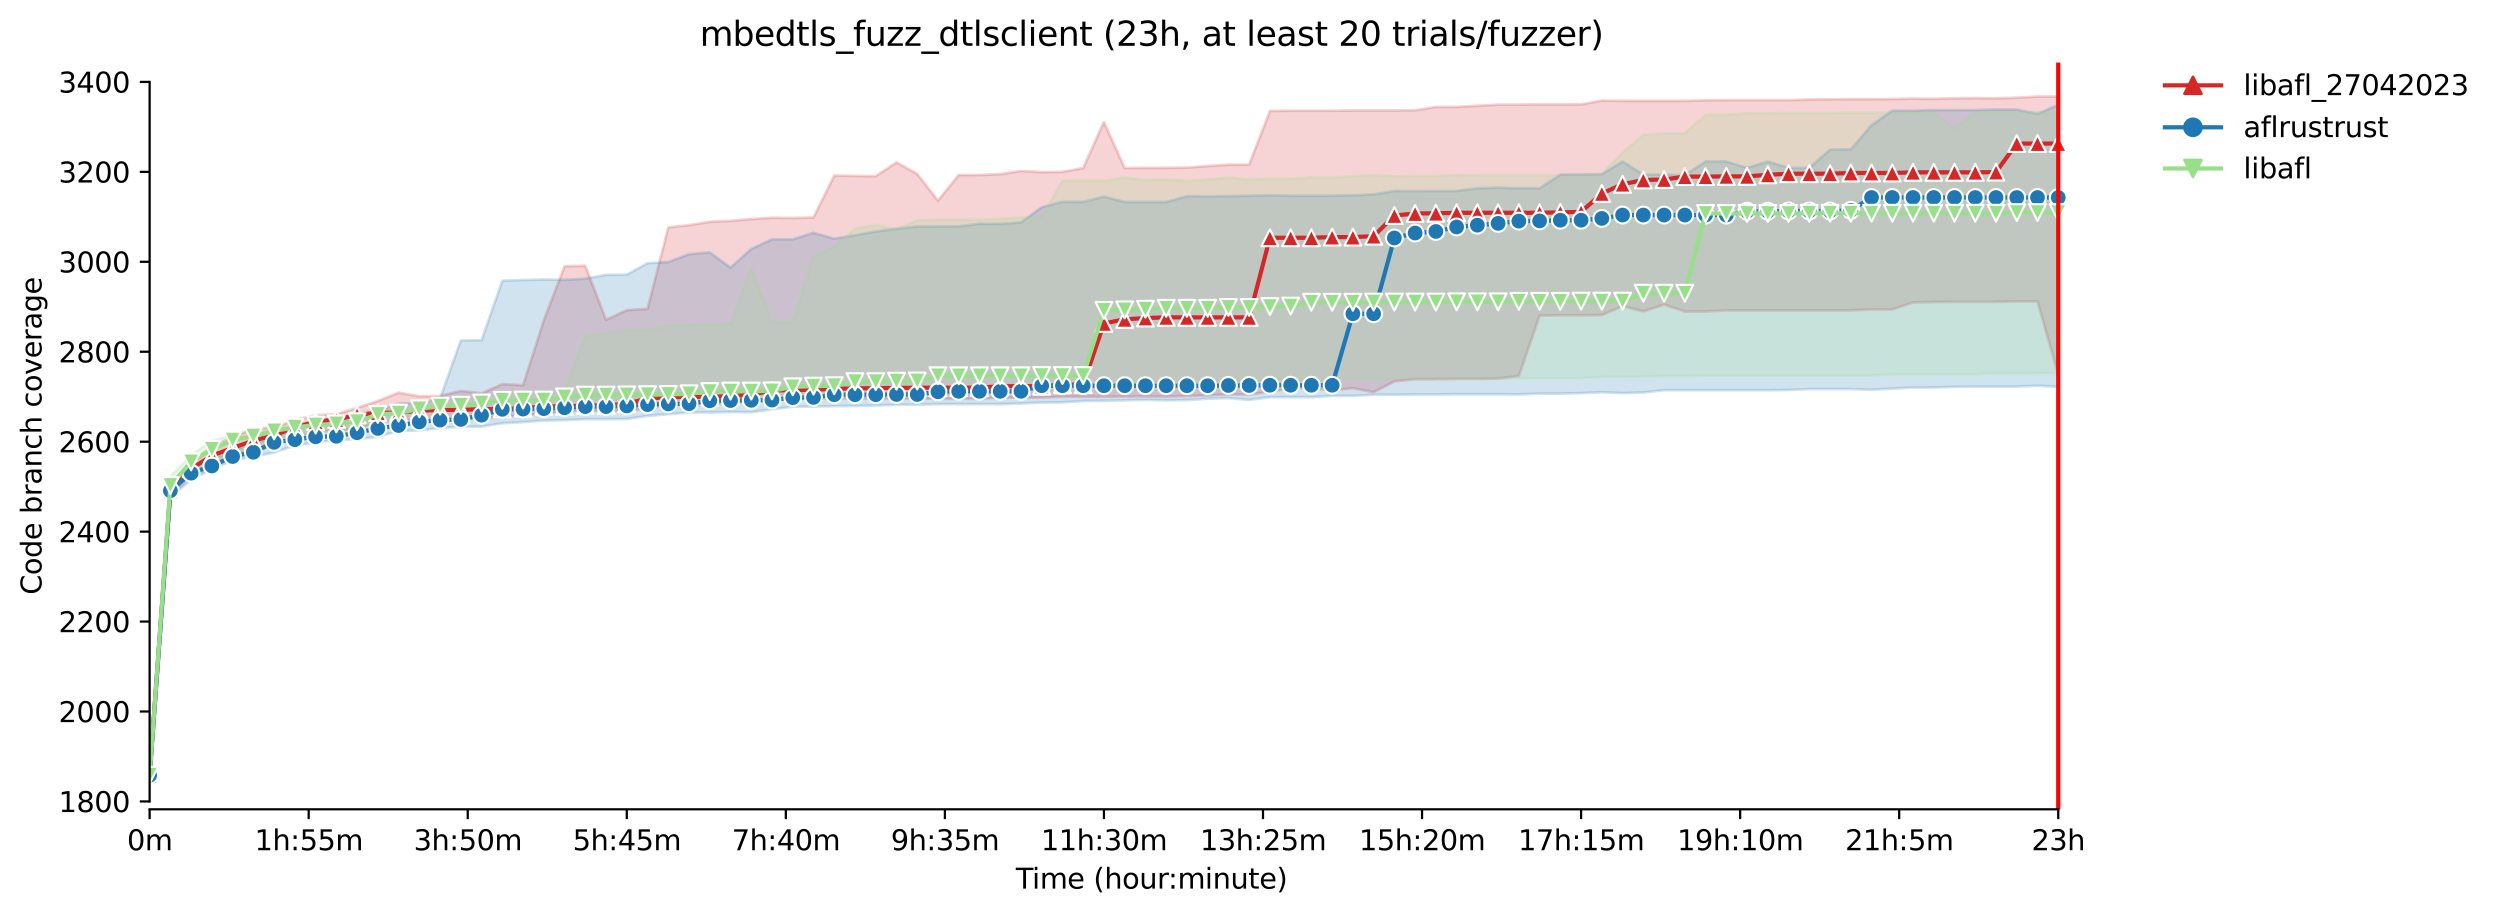 <?xml version="1.0" encoding="utf-8" standalone="no"?>
<!DOCTYPE svg PUBLIC "-//W3C//DTD SVG 1.1//EN"
  "http://www.w3.org/Graphics/SVG/1.1/DTD/svg11.dtd">
<svg xmlns:xlink="http://www.w3.org/1999/xlink" width="890.999pt" height="325.986pt" viewBox="0 0 890.999 325.986" xmlns="http://www.w3.org/2000/svg" version="1.1">
 <defs>
  <style type="text/css">*{stroke-linejoin: round; stroke-linecap: butt}</style>
 </defs>
 <g id="figure_1">
  <g id="patch_1">
   <path d="M 0 325.986 
L 890.999 325.986 
L 890.999 0 
L 0 0 
z
" style="fill: #ffffff"/>
  </g>
  <g id="axes_1">
   <g id="patch_2">
    <path d="M 53.328 288.43 
L 767.568 288.43 
L 767.568 22.318 
L 53.328 22.318 
z
" style="fill: #ffffff"/>
   </g>
   <g id="PolyCollection_1">
    <defs>
     <path id="mda3d42cbe8" d="M 53.328 -49.652 
L 53.328 -49.652 
L 60.722 -149.177 
L 68.116 -156.549 
L 75.509 -159.269 
L 82.903 -163.841 
L 90.297 -165.364 
L 97.691 -168.328 
L 105.085 -169.37 
L 112.478 -172.175 
L 119.872 -172.495 
L 127.266 -173.297 
L 134.66 -175.22 
L 142.054 -176.262 
L 149.447 -176.342 
L 156.841 -176.582 
L 164.235 -176.662 
L 171.629 -176.823 
L 179.023 -177.223 
L 186.416 -177.944 
L 193.81 -178.415 
L 201.204 -179.467 
L 208.598 -179.627 
L 215.991 -179.627 
L 223.385 -179.627 
L 230.779 -180.348 
L 238.173 -181.55 
L 245.567 -181.63 
L 252.96 -181.63 
L 260.354 -182.432 
L 267.748 -182.672 
L 275.142 -183.794 
L 282.536 -183.874 
L 289.929 -183.874 
L 297.323 -183.874 
L 304.717 -183.874 
L 312.111 -183.874 
L 319.505 -183.874 
L 326.898 -183.874 
L 334.292 -183.874 
L 341.686 -183.874 
L 349.08 -183.874 
L 356.473 -184.275 
L 363.867 -184.275 
L 371.261 -184.275 
L 378.655 -184.595 
L 386.049 -184.595 
L 393.442 -184.595 
L 400.836 -184.676 
L 408.23 -184.676 
L 415.624 -184.667 
L 423.018 -184.83 
L 430.411 -185.07 
L 437.805 -185.385 
L 445.199 -185.397 
L 452.593 -186.278 
L 459.987 -187.64 
L 467.38 -187.64 
L 474.774 -186.839 
L 482.168 -187.64 
L 489.562 -186.198 
L 496.955 -190.044 
L 504.349 -190.846 
L 511.743 -190.846 
L 519.137 -190.926 
L 526.531 -190.926 
L 533.924 -191.086 
L 541.318 -191.968 
L 548.712 -213.523 
L 556.106 -213.603 
L 563.5 -213.603 
L 570.893 -213.683 
L 578.287 -216.889 
L 585.681 -214.966 
L 593.075 -217.43 
L 600.468 -214.966 
L 607.862 -214.966 
L 615.256 -215.366 
L 622.65 -215.366 
L 630.044 -215.366 
L 637.437 -215.366 
L 644.831 -215.366 
L 652.225 -215.366 
L 659.619 -215.366 
L 667.013 -215.687 
L 674.406 -215.687 
L 681.8 -218.171 
L 689.194 -218.331 
L 696.588 -218.411 
L 703.982 -218.411 
L 711.375 -218.411 
L 718.769 -218.572 
L 726.163 -218.572 
L 733.557 -192.448 
L 733.557 -291.572 
L 733.557 -291.572 
L 726.163 -291.572 
L 718.769 -291.172 
L 711.375 -290.931 
L 703.982 -291.011 
L 696.588 -290.931 
L 689.194 -290.771 
L 681.8 -290.851 
L 674.406 -290.691 
L 667.013 -290.611 
L 659.619 -290.611 
L 652.225 -290.611 
L 644.831 -290.531 
L 637.437 -290.29 
L 630.044 -290.29 
L 622.65 -290.29 
L 615.256 -290.29 
L 607.862 -290.21 
L 600.468 -290.05 
L 593.075 -290.05 
L 585.681 -290.05 
L 578.287 -290.05 
L 570.893 -290.13 
L 563.5 -288.768 
L 556.106 -288.768 
L 548.712 -288.768 
L 541.318 -288.687 
L 533.924 -288.687 
L 526.531 -288.287 
L 519.137 -287.886 
L 511.743 -287.886 
L 504.349 -286.684 
L 496.955 -286.604 
L 489.562 -286.604 
L 482.168 -286.604 
L 474.774 -286.524 
L 467.38 -286.526 
L 459.987 -286.524 
L 452.593 -286.444 
L 445.199 -267.292 
L 437.805 -267.292 
L 430.411 -266.811 
L 423.018 -266.25 
L 415.624 -266.17 
L 408.23 -266.17 
L 400.836 -266.09 
L 393.442 -282.517 
L 386.049 -266.09 
L 378.655 -264.728 
L 371.261 -264.648 
L 363.867 -265.048 
L 356.473 -263.927 
L 349.08 -263.606 
L 341.686 -263.606 
L 334.292 -254.455 
L 326.898 -264.007 
L 319.505 -268.093 
L 312.111 -263.205 
L 304.717 -263.302 
L 297.323 -263.404 
L 289.929 -248.461 
L 282.536 -248.301 
L 275.142 -248.381 
L 267.748 -247.912 
L 260.354 -247.259 
L 252.96 -246.938 
L 245.567 -245.736 
L 238.173 -244.935 
L 230.779 -215.927 
L 223.385 -215.45 
L 215.991 -212.001 
L 208.598 -231.261 
L 201.204 -231.072 
L 193.81 -211.848 
L 186.416 -188.682 
L 179.023 -189.083 
L 171.629 -185.797 
L 164.235 -186.679 
L 156.841 -184.836 
L 149.447 -184.756 
L 142.054 -186.038 
L 134.66 -183.073 
L 127.266 -180.589 
L 119.872 -178.345 
L 112.478 -178.025 
L 105.085 -176.262 
L 97.691 -173.617 
L 90.297 -173.056 
L 82.903 -170.252 
L 75.509 -166.806 
L 68.116 -161.197 
L 60.722 -153.584 
L 53.328 -49.652 
z
" style="stroke: #d62728; stroke-opacity: 0.2"/>
    </defs>
    <g clip-path="url(#pc5f44259b9)">
     <use xlink:href="#mda3d42cbe8" x="0" y="325.986" style="fill: #d62728; fill-opacity: 0.2; stroke: #d62728; stroke-opacity: 0.2"/>
    </g>
   </g>
   <g id="PolyCollection_2">
    <defs>
     <path id="m613084aa0b" d="M 53.328 -49.652 
L 53.328 -49.652 
L 60.722 -148.614 
L 68.116 -155.026 
L 75.509 -158.713 
L 82.903 -161.918 
L 90.297 -163.2 
L 97.691 -164.723 
L 105.085 -167.207 
L 112.478 -168.324 
L 119.872 -169.21 
L 127.266 -169.45 
L 134.66 -170.332 
L 142.054 -172.415 
L 149.447 -172.575 
L 156.841 -173.457 
L 164.235 -173.858 
L 171.629 -173.936 
L 179.023 -175.14 
L 186.416 -175.54 
L 193.81 -176.101 
L 201.204 -176.262 
L 208.598 -176.582 
L 215.991 -176.582 
L 223.385 -176.662 
L 230.779 -177.784 
L 238.173 -178.345 
L 245.567 -178.986 
L 252.96 -178.986 
L 260.354 -179.146 
L 267.748 -179.066 
L 275.142 -180.108 
L 282.536 -181.07 
L 289.929 -181.07 
L 297.323 -181.23 
L 304.717 -181.31 
L 312.111 -181.47 
L 319.505 -181.711 
L 326.898 -181.791 
L 334.292 -181.951 
L 341.686 -181.951 
L 349.08 -181.951 
L 356.473 -181.951 
L 363.867 -182.191 
L 371.261 -182.512 
L 378.655 -182.592 
L 386.049 -183.073 
L 393.442 -183.153 
L 400.836 -183.313 
L 408.23 -183.47 
L 415.624 -183.313 
L 423.018 -183.393 
L 430.411 -183.874 
L 437.805 -184.115 
L 445.199 -183.474 
L 452.593 -184.435 
L 459.987 -184.435 
L 467.38 -184.435 
L 474.774 -184.916 
L 482.168 -184.908 
L 489.562 -185.317 
L 496.955 -185.317 
L 504.349 -185.397 
L 511.743 -185.397 
L 519.137 -185.477 
L 526.531 -185.477 
L 533.924 -185.477 
L 541.318 -185.397 
L 548.712 -185.717 
L 556.106 -185.717 
L 563.5 -185.877 
L 570.893 -186.198 
L 578.287 -185.877 
L 585.681 -186.118 
L 593.075 -186.919 
L 600.468 -186.919 
L 607.862 -186.919 
L 615.256 -186.919 
L 622.65 -186.919 
L 630.044 -186.919 
L 637.437 -186.999 
L 644.831 -187.32 
L 652.225 -187.32 
L 659.619 -187.32 
L 667.013 -187.079 
L 674.406 -187.48 
L 681.8 -187.881 
L 689.194 -187.881 
L 696.588 -188.121 
L 703.982 -188.201 
L 711.375 -188.201 
L 718.769 -188.201 
L 726.163 -188.512 
L 733.557 -188.121 
L 733.557 -288.605 
L 733.557 -288.605 
L 726.163 -285.402 
L 718.769 -286.925 
L 711.375 -286.933 
L 703.982 -286.764 
L 696.588 -286.764 
L 689.194 -286.764 
L 681.8 -286.524 
L 674.406 -286.544 
L 667.013 -281.395 
L 659.619 -272.745 
L 652.225 -272.661 
L 644.831 -266.17 
L 637.437 -266.17 
L 630.044 -268.414 
L 622.65 -266.148 
L 615.256 -268.414 
L 607.862 -268.414 
L 600.468 -263.532 
L 593.075 -263.766 
L 585.681 -263.766 
L 578.287 -268.414 
L 570.893 -263.882 
L 563.5 -263.766 
L 556.106 -263.766 
L 548.712 -258.878 
L 541.318 -258.878 
L 533.924 -259.119 
L 526.531 -258.878 
L 519.137 -257.947 
L 511.743 -257.947 
L 504.349 -257.917 
L 496.955 -257.917 
L 489.562 -256.715 
L 482.168 -256.398 
L 474.774 -256.238 
L 467.38 -256.234 
L 459.987 -256.234 
L 452.593 -256.394 
L 445.199 -256.234 
L 437.805 -256.074 
L 430.411 -255.993 
L 423.018 -256.074 
L 415.624 -253.99 
L 408.23 -253.992 
L 400.836 -253.99 
L 393.442 -255.913 
L 386.049 -254.038 
L 378.655 -254.07 
L 371.261 -252.109 
L 363.867 -246.698 
L 356.473 -246.217 
L 349.08 -246.217 
L 341.686 -245.336 
L 334.292 -245.256 
L 326.898 -245.256 
L 319.505 -244.454 
L 312.111 -243.493 
L 304.717 -242.131 
L 297.323 -240.929 
L 289.929 -243.012 
L 282.536 -240.688 
L 275.142 -240.688 
L 267.748 -237.242 
L 260.354 -230.591 
L 252.96 -236.04 
L 245.567 -235.399 
L 238.173 -232.595 
L 230.779 -232.194 
L 223.385 -228.107 
L 215.991 -228.027 
L 208.598 -226.665 
L 201.204 -226.272 
L 193.81 -226.344 
L 186.416 -226.184 
L 179.023 -225.944 
L 171.629 -204.709 
L 164.235 -204.628 
L 156.841 -183.954 
L 149.447 -182.272 
L 142.054 -182.191 
L 134.66 -179.627 
L 127.266 -176.582 
L 119.872 -176.502 
L 112.478 -174.839 
L 105.085 -173.217 
L 97.691 -169.771 
L 90.297 -168.168 
L 82.903 -165.283 
L 75.509 -162.238 
L 68.116 -159.193 
L 60.722 -152.863 
L 53.328 -49.652 
z
" style="stroke: #1f77b4; stroke-opacity: 0.2"/>
    </defs>
    <g clip-path="url(#pc5f44259b9)">
     <use xlink:href="#m613084aa0b" x="0" y="325.986" style="fill: #1f77b4; fill-opacity: 0.2; stroke: #1f77b4; stroke-opacity: 0.2"/>
    </g>
   </g>
   <g id="PolyCollection_3">
    <defs>
     <path id="m12f9b5d8fe" d="M 53.328 -49.652 
L 53.328 -49.652 
L 60.722 -152.222 
L 68.116 -159.514 
L 75.509 -161.517 
L 82.903 -164.642 
L 90.297 -165.676 
L 97.691 -169.21 
L 105.085 -170.813 
L 112.478 -171.293 
L 119.872 -171.934 
L 127.266 -173.457 
L 134.66 -174.979 
L 142.054 -177.139 
L 149.447 -179.627 
L 156.841 -180.428 
L 164.235 -180.589 
L 171.629 -180.829 
L 179.023 -181.47 
L 186.416 -182.031 
L 193.81 -182.111 
L 201.204 -182.592 
L 208.598 -183.393 
L 215.991 -183.474 
L 223.385 -183.554 
L 230.779 -183.474 
L 238.173 -183.714 
L 245.567 -183.714 
L 252.96 -184.115 
L 260.354 -184.115 
L 267.748 -184.032 
L 275.142 -184.115 
L 282.536 -184.676 
L 289.929 -184.676 
L 297.323 -184.996 
L 304.717 -185.477 
L 312.111 -185.877 
L 319.505 -186.198 
L 326.898 -186.759 
L 334.292 -187.23 
L 341.686 -187.64 
L 349.08 -188.201 
L 356.473 -188.201 
L 363.867 -188.121 
L 371.261 -188.281 
L 378.655 -188.281 
L 386.049 -188.281 
L 393.442 -189.884 
L 400.836 -189.884 
L 408.23 -190.125 
L 415.624 -190.125 
L 423.018 -189.884 
L 430.411 -190.125 
L 437.805 -190.125 
L 445.199 -190.205 
L 452.593 -191.086 
L 459.987 -191.086 
L 467.38 -191.086 
L 474.774 -191.086 
L 482.168 -191.086 
L 489.562 -191.086 
L 496.955 -191.086 
L 504.349 -191.086 
L 511.743 -191.166 
L 519.137 -191.166 
L 526.531 -191.166 
L 533.924 -191.166 
L 541.318 -191.166 
L 548.712 -191.166 
L 556.106 -191.166 
L 563.5 -191.166 
L 570.893 -191.647 
L 578.287 -191.647 
L 585.681 -191.727 
L 593.075 -191.968 
L 600.468 -191.968 
L 607.862 -192.128 
L 615.256 -192.128 
L 622.65 -192.128 
L 630.044 -192.128 
L 637.437 -192.128 
L 644.831 -192.128 
L 652.225 -192.128 
L 659.619 -192.128 
L 667.013 -192.128 
L 674.406 -192.528 
L 681.8 -192.609 
L 689.194 -192.609 
L 696.588 -192.609 
L 703.982 -192.609 
L 711.375 -193.009 
L 718.769 -192.929 
L 726.163 -193.009 
L 733.557 -193.009 
L 733.557 -285.963 
L 733.557 -285.963 
L 726.163 -285.963 
L 718.769 -285.963 
L 711.375 -285.963 
L 703.982 -285.963 
L 696.588 -280.219 
L 689.194 -285.963 
L 681.8 -285.963 
L 674.406 -285.883 
L 667.013 -285.883 
L 659.619 -285.883 
L 652.225 -285.723 
L 644.831 -285.723 
L 637.437 -285.723 
L 630.044 -285.562 
L 622.65 -285.562 
L 615.256 -285.082 
L 607.862 -285.082 
L 600.468 -278.511 
L 593.075 -278.511 
L 585.681 -277.87 
L 578.287 -271.699 
L 570.893 -264.007 
L 563.5 -263.766 
L 556.106 -263.526 
L 548.712 -263.526 
L 541.318 -263.526 
L 533.924 -263.526 
L 526.531 -263.526 
L 519.137 -263.606 
L 511.743 -263.285 
L 504.349 -263.285 
L 496.955 -263.125 
L 489.562 -263.606 
L 482.168 -263.215 
L 474.774 -262.644 
L 467.38 -262.731 
L 459.987 -262.244 
L 452.593 -262.244 
L 445.199 -262.003 
L 437.805 -262.644 
L 430.411 -262.003 
L 423.018 -261.456 
L 415.624 -262.003 
L 408.23 -261.785 
L 400.836 -262.644 
L 393.442 -261.523 
L 386.049 -261.523 
L 378.655 -261.545 
L 371.261 -248.701 
L 363.867 -248.461 
L 356.473 -247.98 
L 349.08 -247.66 
L 341.686 -247.66 
L 334.292 -247.66 
L 326.898 -247.419 
L 319.505 -244.214 
L 312.111 -245.897 
L 304.717 -244.454 
L 297.323 -238.044 
L 289.929 -234.518 
L 282.536 -211.119 
L 275.142 -211.255 
L 267.748 -230.431 
L 260.354 -210.558 
L 252.96 -210.478 
L 245.567 -210.158 
L 238.173 -209.917 
L 230.779 -208.475 
L 223.385 -208.395 
L 215.991 -207.273 
L 208.598 -206.311 
L 201.204 -186.358 
L 193.81 -186.358 
L 186.416 -185.557 
L 179.023 -185.477 
L 171.629 -184.916 
L 164.235 -183.634 
L 156.841 -183.642 
L 149.447 -182.191 
L 142.054 -180.509 
L 134.66 -180.348 
L 127.266 -178.425 
L 119.872 -176.742 
L 112.478 -176.025 
L 105.085 -174.659 
L 97.691 -174.098 
L 90.297 -173.056 
L 82.903 -170.893 
L 75.509 -168.97 
L 68.116 -163.761 
L 60.722 -156.228 
L 53.328 -49.652 
z
" style="stroke: #98df8a; stroke-opacity: 0.2"/>
    </defs>
    <g clip-path="url(#pc5f44259b9)">
     <use xlink:href="#m12f9b5d8fe" x="0" y="325.986" style="fill: #98df8a; fill-opacity: 0.2; stroke: #98df8a; stroke-opacity: 0.2"/>
    </g>
   </g>
   <g id="matplotlib.axis_1">
    <g id="xtick_1">
     <g id="line2d_1">
      <defs>
       <path id="m3e3f9535b4" d="M 0 0 
L 0 3.5 
" style="stroke: #000000; stroke-width: 0.8"/>
      </defs>
      <g>
       <use xlink:href="#m3e3f9535b4" x="53.328" y="288.43" style="stroke: #000000; stroke-width: 0.8"/>
      </g>
     </g>
     <g id="text_1">
      <!-- 0m -->
      <g transform="translate(45.277 303.029) scale(0.1 -0.1)">
       <defs>
        <path id="DejaVuSans-30" d="M 2034 4250 
Q 1547 4250 1301 3770 
Q 1056 3291 1056 2328 
Q 1056 1369 1301 889 
Q 1547 409 2034 409 
Q 2525 409 2770 889 
Q 3016 1369 3016 2328 
Q 3016 3291 2770 3770 
Q 2525 4250 2034 4250 
z
M 2034 4750 
Q 2819 4750 3233 4129 
Q 3647 3509 3647 2328 
Q 3647 1150 3233 529 
Q 2819 -91 2034 -91 
Q 1250 -91 836 529 
Q 422 1150 422 2328 
Q 422 3509 836 4129 
Q 1250 4750 2034 4750 
z
" transform="scale(0.016)"/>
        <path id="DejaVuSans-6d" d="M 3328 2828 
Q 3544 3216 3844 3400 
Q 4144 3584 4550 3584 
Q 5097 3584 5394 3201 
Q 5691 2819 5691 2113 
L 5691 0 
L 5113 0 
L 5113 2094 
Q 5113 2597 4934 2840 
Q 4756 3084 4391 3084 
Q 3944 3084 3684 2787 
Q 3425 2491 3425 1978 
L 3425 0 
L 2847 0 
L 2847 2094 
Q 2847 2600 2669 2842 
Q 2491 3084 2119 3084 
Q 1678 3084 1418 2786 
Q 1159 2488 1159 1978 
L 1159 0 
L 581 0 
L 581 3500 
L 1159 3500 
L 1159 2956 
Q 1356 3278 1631 3431 
Q 1906 3584 2284 3584 
Q 2666 3584 2933 3390 
Q 3200 3197 3328 2828 
z
" transform="scale(0.016)"/>
       </defs>
       <use xlink:href="#DejaVuSans-30"/>
       <use xlink:href="#DejaVuSans-6d" x="63.623"/>
      </g>
     </g>
    </g>
    <g id="xtick_2">
     <g id="line2d_2">
      <g>
       <use xlink:href="#m3e3f9535b4" x="110.014" y="288.43" style="stroke: #000000; stroke-width: 0.8"/>
      </g>
     </g>
     <g id="text_2">
      <!-- 1h:55m -->
      <g transform="translate(90.747 303.029) scale(0.1 -0.1)">
       <defs>
        <path id="DejaVuSans-31" d="M 794 531 
L 1825 531 
L 1825 4091 
L 703 3866 
L 703 4441 
L 1819 4666 
L 2450 4666 
L 2450 531 
L 3481 531 
L 3481 0 
L 794 0 
L 794 531 
z
" transform="scale(0.016)"/>
        <path id="DejaVuSans-68" d="M 3513 2113 
L 3513 0 
L 2938 0 
L 2938 2094 
Q 2938 2591 2744 2837 
Q 2550 3084 2163 3084 
Q 1697 3084 1428 2787 
Q 1159 2491 1159 1978 
L 1159 0 
L 581 0 
L 581 4863 
L 1159 4863 
L 1159 2956 
Q 1366 3272 1645 3428 
Q 1925 3584 2291 3584 
Q 2894 3584 3203 3211 
Q 3513 2838 3513 2113 
z
" transform="scale(0.016)"/>
        <path id="DejaVuSans-3a" d="M 750 794 
L 1409 794 
L 1409 0 
L 750 0 
L 750 794 
z
M 750 3309 
L 1409 3309 
L 1409 2516 
L 750 2516 
L 750 3309 
z
" transform="scale(0.016)"/>
        <path id="DejaVuSans-35" d="M 691 4666 
L 3169 4666 
L 3169 4134 
L 1269 4134 
L 1269 2991 
Q 1406 3038 1543 3061 
Q 1681 3084 1819 3084 
Q 2600 3084 3056 2656 
Q 3513 2228 3513 1497 
Q 3513 744 3044 326 
Q 2575 -91 1722 -91 
Q 1428 -91 1123 -41 
Q 819 9 494 109 
L 494 744 
Q 775 591 1075 516 
Q 1375 441 1709 441 
Q 2250 441 2565 725 
Q 2881 1009 2881 1497 
Q 2881 1984 2565 2268 
Q 2250 2553 1709 2553 
Q 1456 2553 1204 2497 
Q 953 2441 691 2322 
L 691 4666 
z
" transform="scale(0.016)"/>
       </defs>
       <use xlink:href="#DejaVuSans-31"/>
       <use xlink:href="#DejaVuSans-68" x="63.623"/>
       <use xlink:href="#DejaVuSans-3a" x="127.002"/>
       <use xlink:href="#DejaVuSans-35" x="160.693"/>
       <use xlink:href="#DejaVuSans-35" x="224.316"/>
       <use xlink:href="#DejaVuSans-6d" x="287.939"/>
      </g>
     </g>
    </g>
    <g id="xtick_3">
     <g id="line2d_3">
      <g>
       <use xlink:href="#m3e3f9535b4" x="166.7" y="288.43" style="stroke: #000000; stroke-width: 0.8"/>
      </g>
     </g>
     <g id="text_3">
      <!-- 3h:50m -->
      <g transform="translate(147.432 303.029) scale(0.1 -0.1)">
       <defs>
        <path id="DejaVuSans-33" d="M 2597 2516 
Q 3050 2419 3304 2112 
Q 3559 1806 3559 1356 
Q 3559 666 3084 287 
Q 2609 -91 1734 -91 
Q 1441 -91 1130 -33 
Q 819 25 488 141 
L 488 750 
Q 750 597 1062 519 
Q 1375 441 1716 441 
Q 2309 441 2620 675 
Q 2931 909 2931 1356 
Q 2931 1769 2642 2001 
Q 2353 2234 1838 2234 
L 1294 2234 
L 1294 2753 
L 1863 2753 
Q 2328 2753 2575 2939 
Q 2822 3125 2822 3475 
Q 2822 3834 2567 4026 
Q 2313 4219 1838 4219 
Q 1578 4219 1281 4162 
Q 984 4106 628 3988 
L 628 4550 
Q 988 4650 1302 4700 
Q 1616 4750 1894 4750 
Q 2613 4750 3031 4423 
Q 3450 4097 3450 3541 
Q 3450 3153 3228 2886 
Q 3006 2619 2597 2516 
z
" transform="scale(0.016)"/>
       </defs>
       <use xlink:href="#DejaVuSans-33"/>
       <use xlink:href="#DejaVuSans-68" x="63.623"/>
       <use xlink:href="#DejaVuSans-3a" x="127.002"/>
       <use xlink:href="#DejaVuSans-35" x="160.693"/>
       <use xlink:href="#DejaVuSans-30" x="224.316"/>
       <use xlink:href="#DejaVuSans-6d" x="287.939"/>
      </g>
     </g>
    </g>
    <g id="xtick_4">
     <g id="line2d_4">
      <g>
       <use xlink:href="#m3e3f9535b4" x="223.385" y="288.43" style="stroke: #000000; stroke-width: 0.8"/>
      </g>
     </g>
     <g id="text_4">
      <!-- 5h:45m -->
      <g transform="translate(204.118 303.029) scale(0.1 -0.1)">
       <defs>
        <path id="DejaVuSans-34" d="M 2419 4116 
L 825 1625 
L 2419 1625 
L 2419 4116 
z
M 2253 4666 
L 3047 4666 
L 3047 1625 
L 3713 1625 
L 3713 1100 
L 3047 1100 
L 3047 0 
L 2419 0 
L 2419 1100 
L 313 1100 
L 313 1709 
L 2253 4666 
z
" transform="scale(0.016)"/>
       </defs>
       <use xlink:href="#DejaVuSans-35"/>
       <use xlink:href="#DejaVuSans-68" x="63.623"/>
       <use xlink:href="#DejaVuSans-3a" x="127.002"/>
       <use xlink:href="#DejaVuSans-34" x="160.693"/>
       <use xlink:href="#DejaVuSans-35" x="224.316"/>
       <use xlink:href="#DejaVuSans-6d" x="287.939"/>
      </g>
     </g>
    </g>
    <g id="xtick_5">
     <g id="line2d_5">
      <g>
       <use xlink:href="#m3e3f9535b4" x="280.071" y="288.43" style="stroke: #000000; stroke-width: 0.8"/>
      </g>
     </g>
     <g id="text_5">
      <!-- 7h:40m -->
      <g transform="translate(260.804 303.029) scale(0.1 -0.1)">
       <defs>
        <path id="DejaVuSans-37" d="M 525 4666 
L 3525 4666 
L 3525 4397 
L 1831 0 
L 1172 0 
L 2766 4134 
L 525 4134 
L 525 4666 
z
" transform="scale(0.016)"/>
       </defs>
       <use xlink:href="#DejaVuSans-37"/>
       <use xlink:href="#DejaVuSans-68" x="63.623"/>
       <use xlink:href="#DejaVuSans-3a" x="127.002"/>
       <use xlink:href="#DejaVuSans-34" x="160.693"/>
       <use xlink:href="#DejaVuSans-30" x="224.316"/>
       <use xlink:href="#DejaVuSans-6d" x="287.939"/>
      </g>
     </g>
    </g>
    <g id="xtick_6">
     <g id="line2d_6">
      <g>
       <use xlink:href="#m3e3f9535b4" x="336.757" y="288.43" style="stroke: #000000; stroke-width: 0.8"/>
      </g>
     </g>
     <g id="text_6">
      <!-- 9h:35m -->
      <g transform="translate(317.49 303.029) scale(0.1 -0.1)">
       <defs>
        <path id="DejaVuSans-39" d="M 703 97 
L 703 672 
Q 941 559 1184 500 
Q 1428 441 1663 441 
Q 2288 441 2617 861 
Q 2947 1281 2994 2138 
Q 2813 1869 2534 1725 
Q 2256 1581 1919 1581 
Q 1219 1581 811 2004 
Q 403 2428 403 3163 
Q 403 3881 828 4315 
Q 1253 4750 1959 4750 
Q 2769 4750 3195 4129 
Q 3622 3509 3622 2328 
Q 3622 1225 3098 567 
Q 2575 -91 1691 -91 
Q 1453 -91 1209 -44 
Q 966 3 703 97 
z
M 1959 2075 
Q 2384 2075 2632 2365 
Q 2881 2656 2881 3163 
Q 2881 3666 2632 3958 
Q 2384 4250 1959 4250 
Q 1534 4250 1286 3958 
Q 1038 3666 1038 3163 
Q 1038 2656 1286 2365 
Q 1534 2075 1959 2075 
z
" transform="scale(0.016)"/>
       </defs>
       <use xlink:href="#DejaVuSans-39"/>
       <use xlink:href="#DejaVuSans-68" x="63.623"/>
       <use xlink:href="#DejaVuSans-3a" x="127.002"/>
       <use xlink:href="#DejaVuSans-33" x="160.693"/>
       <use xlink:href="#DejaVuSans-35" x="224.316"/>
       <use xlink:href="#DejaVuSans-6d" x="287.939"/>
      </g>
     </g>
    </g>
    <g id="xtick_7">
     <g id="line2d_7">
      <g>
       <use xlink:href="#m3e3f9535b4" x="393.442" y="288.43" style="stroke: #000000; stroke-width: 0.8"/>
      </g>
     </g>
     <g id="text_7">
      <!-- 11h:30m -->
      <g transform="translate(370.994 303.029) scale(0.1 -0.1)">
       <use xlink:href="#DejaVuSans-31"/>
       <use xlink:href="#DejaVuSans-31" x="63.623"/>
       <use xlink:href="#DejaVuSans-68" x="127.246"/>
       <use xlink:href="#DejaVuSans-3a" x="190.625"/>
       <use xlink:href="#DejaVuSans-33" x="224.316"/>
       <use xlink:href="#DejaVuSans-30" x="287.939"/>
       <use xlink:href="#DejaVuSans-6d" x="351.562"/>
      </g>
     </g>
    </g>
    <g id="xtick_8">
     <g id="line2d_8">
      <g>
       <use xlink:href="#m3e3f9535b4" x="450.128" y="288.43" style="stroke: #000000; stroke-width: 0.8"/>
      </g>
     </g>
     <g id="text_8">
      <!-- 13h:25m -->
      <g transform="translate(427.68 303.029) scale(0.1 -0.1)">
       <defs>
        <path id="DejaVuSans-32" d="M 1228 531 
L 3431 531 
L 3431 0 
L 469 0 
L 469 531 
Q 828 903 1448 1529 
Q 2069 2156 2228 2338 
Q 2531 2678 2651 2914 
Q 2772 3150 2772 3378 
Q 2772 3750 2511 3984 
Q 2250 4219 1831 4219 
Q 1534 4219 1204 4116 
Q 875 4013 500 3803 
L 500 4441 
Q 881 4594 1212 4672 
Q 1544 4750 1819 4750 
Q 2544 4750 2975 4387 
Q 3406 4025 3406 3419 
Q 3406 3131 3298 2873 
Q 3191 2616 2906 2266 
Q 2828 2175 2409 1742 
Q 1991 1309 1228 531 
z
" transform="scale(0.016)"/>
       </defs>
       <use xlink:href="#DejaVuSans-31"/>
       <use xlink:href="#DejaVuSans-33" x="63.623"/>
       <use xlink:href="#DejaVuSans-68" x="127.246"/>
       <use xlink:href="#DejaVuSans-3a" x="190.625"/>
       <use xlink:href="#DejaVuSans-32" x="224.316"/>
       <use xlink:href="#DejaVuSans-35" x="287.939"/>
       <use xlink:href="#DejaVuSans-6d" x="351.562"/>
      </g>
     </g>
    </g>
    <g id="xtick_9">
     <g id="line2d_9">
      <g>
       <use xlink:href="#m3e3f9535b4" x="506.814" y="288.43" style="stroke: #000000; stroke-width: 0.8"/>
      </g>
     </g>
     <g id="text_9">
      <!-- 15h:20m -->
      <g transform="translate(484.365 303.029) scale(0.1 -0.1)">
       <use xlink:href="#DejaVuSans-31"/>
       <use xlink:href="#DejaVuSans-35" x="63.623"/>
       <use xlink:href="#DejaVuSans-68" x="127.246"/>
       <use xlink:href="#DejaVuSans-3a" x="190.625"/>
       <use xlink:href="#DejaVuSans-32" x="224.316"/>
       <use xlink:href="#DejaVuSans-30" x="287.939"/>
       <use xlink:href="#DejaVuSans-6d" x="351.562"/>
      </g>
     </g>
    </g>
    <g id="xtick_10">
     <g id="line2d_10">
      <g>
       <use xlink:href="#m3e3f9535b4" x="563.5" y="288.43" style="stroke: #000000; stroke-width: 0.8"/>
      </g>
     </g>
     <g id="text_10">
      <!-- 17h:15m -->
      <g transform="translate(541.051 303.029) scale(0.1 -0.1)">
       <use xlink:href="#DejaVuSans-31"/>
       <use xlink:href="#DejaVuSans-37" x="63.623"/>
       <use xlink:href="#DejaVuSans-68" x="127.246"/>
       <use xlink:href="#DejaVuSans-3a" x="190.625"/>
       <use xlink:href="#DejaVuSans-31" x="224.316"/>
       <use xlink:href="#DejaVuSans-35" x="287.939"/>
       <use xlink:href="#DejaVuSans-6d" x="351.562"/>
      </g>
     </g>
    </g>
    <g id="xtick_11">
     <g id="line2d_11">
      <g>
       <use xlink:href="#m3e3f9535b4" x="620.185" y="288.43" style="stroke: #000000; stroke-width: 0.8"/>
      </g>
     </g>
     <g id="text_11">
      <!-- 19h:10m -->
      <g transform="translate(597.737 303.029) scale(0.1 -0.1)">
       <use xlink:href="#DejaVuSans-31"/>
       <use xlink:href="#DejaVuSans-39" x="63.623"/>
       <use xlink:href="#DejaVuSans-68" x="127.246"/>
       <use xlink:href="#DejaVuSans-3a" x="190.625"/>
       <use xlink:href="#DejaVuSans-31" x="224.316"/>
       <use xlink:href="#DejaVuSans-30" x="287.939"/>
       <use xlink:href="#DejaVuSans-6d" x="351.562"/>
      </g>
     </g>
    </g>
    <g id="xtick_12">
     <g id="line2d_12">
      <g>
       <use xlink:href="#m3e3f9535b4" x="676.871" y="288.43" style="stroke: #000000; stroke-width: 0.8"/>
      </g>
     </g>
     <g id="text_12">
      <!-- 21h:5m -->
      <g transform="translate(657.604 303.029) scale(0.1 -0.1)">
       <use xlink:href="#DejaVuSans-32"/>
       <use xlink:href="#DejaVuSans-31" x="63.623"/>
       <use xlink:href="#DejaVuSans-68" x="127.246"/>
       <use xlink:href="#DejaVuSans-3a" x="190.625"/>
       <use xlink:href="#DejaVuSans-35" x="224.316"/>
       <use xlink:href="#DejaVuSans-6d" x="287.939"/>
      </g>
     </g>
    </g>
    <g id="xtick_13">
     <g id="line2d_13">
      <g>
       <use xlink:href="#m3e3f9535b4" x="733.557" y="288.43" style="stroke: #000000; stroke-width: 0.8"/>
      </g>
     </g>
     <g id="text_13">
      <!-- 23h -->
      <g transform="translate(724.025 303.029) scale(0.1 -0.1)">
       <use xlink:href="#DejaVuSans-32"/>
       <use xlink:href="#DejaVuSans-33" x="63.623"/>
       <use xlink:href="#DejaVuSans-68" x="127.246"/>
      </g>
     </g>
    </g>
    <g id="text_14">
     <!-- Time (hour:minute) -->
     <g transform="translate(362.041 316.707) scale(0.1 -0.1)">
      <defs>
       <path id="DejaVuSans-54" d="M -19 4666 
L 3928 4666 
L 3928 4134 
L 2272 4134 
L 2272 0 
L 1638 0 
L 1638 4134 
L -19 4134 
L -19 4666 
z
" transform="scale(0.016)"/>
       <path id="DejaVuSans-69" d="M 603 3500 
L 1178 3500 
L 1178 0 
L 603 0 
L 603 3500 
z
M 603 4863 
L 1178 4863 
L 1178 4134 
L 603 4134 
L 603 4863 
z
" transform="scale(0.016)"/>
       <path id="DejaVuSans-65" d="M 3597 1894 
L 3597 1613 
L 953 1613 
Q 991 1019 1311 708 
Q 1631 397 2203 397 
Q 2534 397 2845 478 
Q 3156 559 3463 722 
L 3463 178 
Q 3153 47 2828 -22 
Q 2503 -91 2169 -91 
Q 1331 -91 842 396 
Q 353 884 353 1716 
Q 353 2575 817 3079 
Q 1281 3584 2069 3584 
Q 2775 3584 3186 3129 
Q 3597 2675 3597 1894 
z
M 3022 2063 
Q 3016 2534 2758 2815 
Q 2500 3097 2075 3097 
Q 1594 3097 1305 2825 
Q 1016 2553 972 2059 
L 3022 2063 
z
" transform="scale(0.016)"/>
       <path id="DejaVuSans-20" transform="scale(0.016)"/>
       <path id="DejaVuSans-28" d="M 1984 4856 
Q 1566 4138 1362 3434 
Q 1159 2731 1159 2009 
Q 1159 1288 1364 580 
Q 1569 -128 1984 -844 
L 1484 -844 
Q 1016 -109 783 600 
Q 550 1309 550 2009 
Q 550 2706 781 3412 
Q 1013 4119 1484 4856 
L 1984 4856 
z
" transform="scale(0.016)"/>
       <path id="DejaVuSans-6f" d="M 1959 3097 
Q 1497 3097 1228 2736 
Q 959 2375 959 1747 
Q 959 1119 1226 758 
Q 1494 397 1959 397 
Q 2419 397 2687 759 
Q 2956 1122 2956 1747 
Q 2956 2369 2687 2733 
Q 2419 3097 1959 3097 
z
M 1959 3584 
Q 2709 3584 3137 3096 
Q 3566 2609 3566 1747 
Q 3566 888 3137 398 
Q 2709 -91 1959 -91 
Q 1206 -91 779 398 
Q 353 888 353 1747 
Q 353 2609 779 3096 
Q 1206 3584 1959 3584 
z
" transform="scale(0.016)"/>
       <path id="DejaVuSans-75" d="M 544 1381 
L 544 3500 
L 1119 3500 
L 1119 1403 
Q 1119 906 1312 657 
Q 1506 409 1894 409 
Q 2359 409 2629 706 
Q 2900 1003 2900 1516 
L 2900 3500 
L 3475 3500 
L 3475 0 
L 2900 0 
L 2900 538 
Q 2691 219 2414 64 
Q 2138 -91 1772 -91 
Q 1169 -91 856 284 
Q 544 659 544 1381 
z
M 1991 3584 
L 1991 3584 
z
" transform="scale(0.016)"/>
       <path id="DejaVuSans-72" d="M 2631 2963 
Q 2534 3019 2420 3045 
Q 2306 3072 2169 3072 
Q 1681 3072 1420 2755 
Q 1159 2438 1159 1844 
L 1159 0 
L 581 0 
L 581 3500 
L 1159 3500 
L 1159 2956 
Q 1341 3275 1631 3429 
Q 1922 3584 2338 3584 
Q 2397 3584 2469 3576 
Q 2541 3569 2628 3553 
L 2631 2963 
z
" transform="scale(0.016)"/>
       <path id="DejaVuSans-6e" d="M 3513 2113 
L 3513 0 
L 2938 0 
L 2938 2094 
Q 2938 2591 2744 2837 
Q 2550 3084 2163 3084 
Q 1697 3084 1428 2787 
Q 1159 2491 1159 1978 
L 1159 0 
L 581 0 
L 581 3500 
L 1159 3500 
L 1159 2956 
Q 1366 3272 1645 3428 
Q 1925 3584 2291 3584 
Q 2894 3584 3203 3211 
Q 3513 2838 3513 2113 
z
" transform="scale(0.016)"/>
       <path id="DejaVuSans-74" d="M 1172 4494 
L 1172 3500 
L 2356 3500 
L 2356 3053 
L 1172 3053 
L 1172 1153 
Q 1172 725 1289 603 
Q 1406 481 1766 481 
L 2356 481 
L 2356 0 
L 1766 0 
Q 1100 0 847 248 
Q 594 497 594 1153 
L 594 3053 
L 172 3053 
L 172 3500 
L 594 3500 
L 594 4494 
L 1172 4494 
z
" transform="scale(0.016)"/>
       <path id="DejaVuSans-29" d="M 513 4856 
L 1013 4856 
Q 1481 4119 1714 3412 
Q 1947 2706 1947 2009 
Q 1947 1309 1714 600 
Q 1481 -109 1013 -844 
L 513 -844 
Q 928 -128 1133 580 
Q 1338 1288 1338 2009 
Q 1338 2731 1133 3434 
Q 928 4138 513 4856 
z
" transform="scale(0.016)"/>
      </defs>
      <use xlink:href="#DejaVuSans-54"/>
      <use xlink:href="#DejaVuSans-69" x="57.959"/>
      <use xlink:href="#DejaVuSans-6d" x="85.742"/>
      <use xlink:href="#DejaVuSans-65" x="183.154"/>
      <use xlink:href="#DejaVuSans-20" x="244.678"/>
      <use xlink:href="#DejaVuSans-28" x="276.465"/>
      <use xlink:href="#DejaVuSans-68" x="315.479"/>
      <use xlink:href="#DejaVuSans-6f" x="378.857"/>
      <use xlink:href="#DejaVuSans-75" x="440.039"/>
      <use xlink:href="#DejaVuSans-72" x="503.418"/>
      <use xlink:href="#DejaVuSans-3a" x="542.781"/>
      <use xlink:href="#DejaVuSans-6d" x="576.473"/>
      <use xlink:href="#DejaVuSans-69" x="673.885"/>
      <use xlink:href="#DejaVuSans-6e" x="701.668"/>
      <use xlink:href="#DejaVuSans-75" x="765.047"/>
      <use xlink:href="#DejaVuSans-74" x="828.426"/>
      <use xlink:href="#DejaVuSans-65" x="867.635"/>
      <use xlink:href="#DejaVuSans-29" x="929.158"/>
     </g>
    </g>
   </g>
   <g id="matplotlib.axis_2">
    <g id="ytick_1">
     <g id="line2d_14">
      <defs>
       <path id="mb7a41d61fc" d="M 0 0 
L -3.5 0 
" style="stroke: #000000; stroke-width: 0.8"/>
      </defs>
      <g>
       <use xlink:href="#mb7a41d61fc" x="53.328" y="285.629" style="stroke: #000000; stroke-width: 0.8"/>
      </g>
     </g>
     <g id="text_15">
      <!-- 1800 -->
      <g transform="translate(20.878 289.429) scale(0.1 -0.1)">
       <defs>
        <path id="DejaVuSans-38" d="M 2034 2216 
Q 1584 2216 1326 1975 
Q 1069 1734 1069 1313 
Q 1069 891 1326 650 
Q 1584 409 2034 409 
Q 2484 409 2743 651 
Q 3003 894 3003 1313 
Q 3003 1734 2745 1975 
Q 2488 2216 2034 2216 
z
M 1403 2484 
Q 997 2584 770 2862 
Q 544 3141 544 3541 
Q 544 4100 942 4425 
Q 1341 4750 2034 4750 
Q 2731 4750 3128 4425 
Q 3525 4100 3525 3541 
Q 3525 3141 3298 2862 
Q 3072 2584 2669 2484 
Q 3125 2378 3379 2068 
Q 3634 1759 3634 1313 
Q 3634 634 3220 271 
Q 2806 -91 2034 -91 
Q 1263 -91 848 271 
Q 434 634 434 1313 
Q 434 1759 690 2068 
Q 947 2378 1403 2484 
z
M 1172 3481 
Q 1172 3119 1398 2916 
Q 1625 2713 2034 2713 
Q 2441 2713 2670 2916 
Q 2900 3119 2900 3481 
Q 2900 3844 2670 4047 
Q 2441 4250 2034 4250 
Q 1625 4250 1398 4047 
Q 1172 3844 1172 3481 
z
" transform="scale(0.016)"/>
       </defs>
       <use xlink:href="#DejaVuSans-31"/>
       <use xlink:href="#DejaVuSans-38" x="63.623"/>
       <use xlink:href="#DejaVuSans-30" x="127.246"/>
       <use xlink:href="#DejaVuSans-30" x="190.869"/>
      </g>
     </g>
    </g>
    <g id="ytick_2">
     <g id="line2d_15">
      <g>
       <use xlink:href="#mb7a41d61fc" x="53.328" y="253.576" style="stroke: #000000; stroke-width: 0.8"/>
      </g>
     </g>
     <g id="text_16">
      <!-- 2000 -->
      <g transform="translate(20.878 257.376) scale(0.1 -0.1)">
       <use xlink:href="#DejaVuSans-32"/>
       <use xlink:href="#DejaVuSans-30" x="63.623"/>
       <use xlink:href="#DejaVuSans-30" x="127.246"/>
       <use xlink:href="#DejaVuSans-30" x="190.869"/>
      </g>
     </g>
    </g>
    <g id="ytick_3">
     <g id="line2d_16">
      <g>
       <use xlink:href="#mb7a41d61fc" x="53.328" y="221.523" style="stroke: #000000; stroke-width: 0.8"/>
      </g>
     </g>
     <g id="text_17">
      <!-- 2200 -->
      <g transform="translate(20.878 225.323) scale(0.1 -0.1)">
       <use xlink:href="#DejaVuSans-32"/>
       <use xlink:href="#DejaVuSans-32" x="63.623"/>
       <use xlink:href="#DejaVuSans-30" x="127.246"/>
       <use xlink:href="#DejaVuSans-30" x="190.869"/>
      </g>
     </g>
    </g>
    <g id="ytick_4">
     <g id="line2d_17">
      <g>
       <use xlink:href="#mb7a41d61fc" x="53.328" y="189.471" style="stroke: #000000; stroke-width: 0.8"/>
      </g>
     </g>
     <g id="text_18">
      <!-- 2400 -->
      <g transform="translate(20.878 193.27) scale(0.1 -0.1)">
       <use xlink:href="#DejaVuSans-32"/>
       <use xlink:href="#DejaVuSans-34" x="63.623"/>
       <use xlink:href="#DejaVuSans-30" x="127.246"/>
       <use xlink:href="#DejaVuSans-30" x="190.869"/>
      </g>
     </g>
    </g>
    <g id="ytick_5">
     <g id="line2d_18">
      <g>
       <use xlink:href="#mb7a41d61fc" x="53.328" y="157.418" style="stroke: #000000; stroke-width: 0.8"/>
      </g>
     </g>
     <g id="text_19">
      <!-- 2600 -->
      <g transform="translate(20.878 161.217) scale(0.1 -0.1)">
       <defs>
        <path id="DejaVuSans-36" d="M 2113 2584 
Q 1688 2584 1439 2293 
Q 1191 2003 1191 1497 
Q 1191 994 1439 701 
Q 1688 409 2113 409 
Q 2538 409 2786 701 
Q 3034 994 3034 1497 
Q 3034 2003 2786 2293 
Q 2538 2584 2113 2584 
z
M 3366 4563 
L 3366 3988 
Q 3128 4100 2886 4159 
Q 2644 4219 2406 4219 
Q 1781 4219 1451 3797 
Q 1122 3375 1075 2522 
Q 1259 2794 1537 2939 
Q 1816 3084 2150 3084 
Q 2853 3084 3261 2657 
Q 3669 2231 3669 1497 
Q 3669 778 3244 343 
Q 2819 -91 2113 -91 
Q 1303 -91 875 529 
Q 447 1150 447 2328 
Q 447 3434 972 4092 
Q 1497 4750 2381 4750 
Q 2619 4750 2861 4703 
Q 3103 4656 3366 4563 
z
" transform="scale(0.016)"/>
       </defs>
       <use xlink:href="#DejaVuSans-32"/>
       <use xlink:href="#DejaVuSans-36" x="63.623"/>
       <use xlink:href="#DejaVuSans-30" x="127.246"/>
       <use xlink:href="#DejaVuSans-30" x="190.869"/>
      </g>
     </g>
    </g>
    <g id="ytick_6">
     <g id="line2d_19">
      <g>
       <use xlink:href="#mb7a41d61fc" x="53.328" y="125.365" style="stroke: #000000; stroke-width: 0.8"/>
      </g>
     </g>
     <g id="text_20">
      <!-- 2800 -->
      <g transform="translate(20.878 129.164) scale(0.1 -0.1)">
       <use xlink:href="#DejaVuSans-32"/>
       <use xlink:href="#DejaVuSans-38" x="63.623"/>
       <use xlink:href="#DejaVuSans-30" x="127.246"/>
       <use xlink:href="#DejaVuSans-30" x="190.869"/>
      </g>
     </g>
    </g>
    <g id="ytick_7">
     <g id="line2d_20">
      <g>
       <use xlink:href="#mb7a41d61fc" x="53.328" y="93.312" style="stroke: #000000; stroke-width: 0.8"/>
      </g>
     </g>
     <g id="text_21">
      <!-- 3000 -->
      <g transform="translate(20.878 97.111) scale(0.1 -0.1)">
       <use xlink:href="#DejaVuSans-33"/>
       <use xlink:href="#DejaVuSans-30" x="63.623"/>
       <use xlink:href="#DejaVuSans-30" x="127.246"/>
       <use xlink:href="#DejaVuSans-30" x="190.869"/>
      </g>
     </g>
    </g>
    <g id="ytick_8">
     <g id="line2d_21">
      <g>
       <use xlink:href="#mb7a41d61fc" x="53.328" y="61.259" style="stroke: #000000; stroke-width: 0.8"/>
      </g>
     </g>
     <g id="text_22">
      <!-- 3200 -->
      <g transform="translate(20.878 65.058) scale(0.1 -0.1)">
       <use xlink:href="#DejaVuSans-33"/>
       <use xlink:href="#DejaVuSans-32" x="63.623"/>
       <use xlink:href="#DejaVuSans-30" x="127.246"/>
       <use xlink:href="#DejaVuSans-30" x="190.869"/>
      </g>
     </g>
    </g>
    <g id="ytick_9">
     <g id="line2d_22">
      <g>
       <use xlink:href="#mb7a41d61fc" x="53.328" y="29.206" style="stroke: #000000; stroke-width: 0.8"/>
      </g>
     </g>
     <g id="text_23">
      <!-- 3400 -->
      <g transform="translate(20.878 33.005) scale(0.1 -0.1)">
       <use xlink:href="#DejaVuSans-33"/>
       <use xlink:href="#DejaVuSans-34" x="63.623"/>
       <use xlink:href="#DejaVuSans-30" x="127.246"/>
       <use xlink:href="#DejaVuSans-30" x="190.869"/>
      </g>
     </g>
    </g>
    <g id="text_24">
     <!-- Code branch coverage -->
     <g transform="translate(14.798 211.949) rotate(-90) scale(0.1 -0.1)">
      <defs>
       <path id="DejaVuSans-43" d="M 4122 4306 
L 4122 3641 
Q 3803 3938 3442 4084 
Q 3081 4231 2675 4231 
Q 1875 4231 1450 3742 
Q 1025 3253 1025 2328 
Q 1025 1406 1450 917 
Q 1875 428 2675 428 
Q 3081 428 3442 575 
Q 3803 722 4122 1019 
L 4122 359 
Q 3791 134 3420 21 
Q 3050 -91 2638 -91 
Q 1578 -91 968 557 
Q 359 1206 359 2328 
Q 359 3453 968 4101 
Q 1578 4750 2638 4750 
Q 3056 4750 3426 4639 
Q 3797 4528 4122 4306 
z
" transform="scale(0.016)"/>
       <path id="DejaVuSans-64" d="M 2906 2969 
L 2906 4863 
L 3481 4863 
L 3481 0 
L 2906 0 
L 2906 525 
Q 2725 213 2448 61 
Q 2172 -91 1784 -91 
Q 1150 -91 751 415 
Q 353 922 353 1747 
Q 353 2572 751 3078 
Q 1150 3584 1784 3584 
Q 2172 3584 2448 3432 
Q 2725 3281 2906 2969 
z
M 947 1747 
Q 947 1113 1208 752 
Q 1469 391 1925 391 
Q 2381 391 2643 752 
Q 2906 1113 2906 1747 
Q 2906 2381 2643 2742 
Q 2381 3103 1925 3103 
Q 1469 3103 1208 2742 
Q 947 2381 947 1747 
z
" transform="scale(0.016)"/>
       <path id="DejaVuSans-62" d="M 3116 1747 
Q 3116 2381 2855 2742 
Q 2594 3103 2138 3103 
Q 1681 3103 1420 2742 
Q 1159 2381 1159 1747 
Q 1159 1113 1420 752 
Q 1681 391 2138 391 
Q 2594 391 2855 752 
Q 3116 1113 3116 1747 
z
M 1159 2969 
Q 1341 3281 1617 3432 
Q 1894 3584 2278 3584 
Q 2916 3584 3314 3078 
Q 3713 2572 3713 1747 
Q 3713 922 3314 415 
Q 2916 -91 2278 -91 
Q 1894 -91 1617 61 
Q 1341 213 1159 525 
L 1159 0 
L 581 0 
L 581 4863 
L 1159 4863 
L 1159 2969 
z
" transform="scale(0.016)"/>
       <path id="DejaVuSans-61" d="M 2194 1759 
Q 1497 1759 1228 1600 
Q 959 1441 959 1056 
Q 959 750 1161 570 
Q 1363 391 1709 391 
Q 2188 391 2477 730 
Q 2766 1069 2766 1631 
L 2766 1759 
L 2194 1759 
z
M 3341 1997 
L 3341 0 
L 2766 0 
L 2766 531 
Q 2569 213 2275 61 
Q 1981 -91 1556 -91 
Q 1019 -91 701 211 
Q 384 513 384 1019 
Q 384 1609 779 1909 
Q 1175 2209 1959 2209 
L 2766 2209 
L 2766 2266 
Q 2766 2663 2505 2880 
Q 2244 3097 1772 3097 
Q 1472 3097 1187 3025 
Q 903 2953 641 2809 
L 641 3341 
Q 956 3463 1253 3523 
Q 1550 3584 1831 3584 
Q 2591 3584 2966 3190 
Q 3341 2797 3341 1997 
z
" transform="scale(0.016)"/>
       <path id="DejaVuSans-63" d="M 3122 3366 
L 3122 2828 
Q 2878 2963 2633 3030 
Q 2388 3097 2138 3097 
Q 1578 3097 1268 2742 
Q 959 2388 959 1747 
Q 959 1106 1268 751 
Q 1578 397 2138 397 
Q 2388 397 2633 464 
Q 2878 531 3122 666 
L 3122 134 
Q 2881 22 2623 -34 
Q 2366 -91 2075 -91 
Q 1284 -91 818 406 
Q 353 903 353 1747 
Q 353 2603 823 3093 
Q 1294 3584 2113 3584 
Q 2378 3584 2631 3529 
Q 2884 3475 3122 3366 
z
" transform="scale(0.016)"/>
       <path id="DejaVuSans-76" d="M 191 3500 
L 800 3500 
L 1894 563 
L 2988 3500 
L 3597 3500 
L 2284 0 
L 1503 0 
L 191 3500 
z
" transform="scale(0.016)"/>
       <path id="DejaVuSans-67" d="M 2906 1791 
Q 2906 2416 2648 2759 
Q 2391 3103 1925 3103 
Q 1463 3103 1205 2759 
Q 947 2416 947 1791 
Q 947 1169 1205 825 
Q 1463 481 1925 481 
Q 2391 481 2648 825 
Q 2906 1169 2906 1791 
z
M 3481 434 
Q 3481 -459 3084 -895 
Q 2688 -1331 1869 -1331 
Q 1566 -1331 1297 -1286 
Q 1028 -1241 775 -1147 
L 775 -588 
Q 1028 -725 1275 -790 
Q 1522 -856 1778 -856 
Q 2344 -856 2625 -561 
Q 2906 -266 2906 331 
L 2906 616 
Q 2728 306 2450 153 
Q 2172 0 1784 0 
Q 1141 0 747 490 
Q 353 981 353 1791 
Q 353 2603 747 3093 
Q 1141 3584 1784 3584 
Q 2172 3584 2450 3431 
Q 2728 3278 2906 2969 
L 2906 3500 
L 3481 3500 
L 3481 434 
z
" transform="scale(0.016)"/>
      </defs>
      <use xlink:href="#DejaVuSans-43"/>
      <use xlink:href="#DejaVuSans-6f" x="69.824"/>
      <use xlink:href="#DejaVuSans-64" x="131.006"/>
      <use xlink:href="#DejaVuSans-65" x="194.482"/>
      <use xlink:href="#DejaVuSans-20" x="256.006"/>
      <use xlink:href="#DejaVuSans-62" x="287.793"/>
      <use xlink:href="#DejaVuSans-72" x="351.27"/>
      <use xlink:href="#DejaVuSans-61" x="392.383"/>
      <use xlink:href="#DejaVuSans-6e" x="453.662"/>
      <use xlink:href="#DejaVuSans-63" x="517.041"/>
      <use xlink:href="#DejaVuSans-68" x="572.021"/>
      <use xlink:href="#DejaVuSans-20" x="635.4"/>
      <use xlink:href="#DejaVuSans-63" x="667.188"/>
      <use xlink:href="#DejaVuSans-6f" x="722.168"/>
      <use xlink:href="#DejaVuSans-76" x="783.35"/>
      <use xlink:href="#DejaVuSans-65" x="842.529"/>
      <use xlink:href="#DejaVuSans-72" x="904.053"/>
      <use xlink:href="#DejaVuSans-61" x="945.166"/>
      <use xlink:href="#DejaVuSans-67" x="1006.445"/>
      <use xlink:href="#DejaVuSans-65" x="1069.922"/>
     </g>
    </g>
   </g>
   <g id="line2d_23">
    <path d="M 53.328 276.334 
L 60.722 174.886 
L 68.116 167.033 
L 75.509 162.386 
L 82.903 159.661 
L 90.297 157.017 
L 97.691 155.174 
L 105.085 152.289 
L 112.478 150.286 
L 119.872 149.484 
L 127.266 147.882 
L 134.66 147.08 
L 142.054 147.08 
L 149.447 146.359 
L 156.841 146.119 
L 164.235 146.119 
L 171.629 145.798 
L 179.023 145.798 
L 186.416 145.478 
L 193.81 144.837 
L 201.204 144.837 
L 208.598 144.516 
L 215.991 144.516 
L 223.385 143.875 
L 230.779 142.032 
L 238.173 141.551 
L 245.567 141.471 
L 252.96 141.471 
L 260.354 141.151 
L 267.748 140.75 
L 275.142 139.147 
L 282.536 139.067 
L 289.929 138.907 
L 297.323 138.586 
L 304.717 138.426 
L 312.111 138.346 
L 319.505 138.266 
L 326.898 138.186 
L 334.292 138.186 
L 341.686 138.186 
L 349.08 138.186 
L 356.473 137.625 
L 363.867 137.625 
L 371.261 137.625 
L 378.655 137.144 
L 386.049 137.064 
L 393.442 115.268 
L 400.836 113.825 
L 408.23 113.345 
L 415.624 113.104 
L 423.018 113.104 
L 430.411 113.104 
L 437.805 113.104 
L 445.199 113.104 
L 452.593 84.737 
L 459.987 84.737 
L 467.38 84.737 
L 474.774 84.497 
L 482.168 84.497 
L 489.562 84.176 
L 496.955 76.804 
L 504.349 76.083 
L 511.743 76.003 
L 519.137 75.843 
L 526.531 75.843 
L 533.924 75.843 
L 541.318 75.843 
L 548.712 75.843 
L 556.106 75.682 
L 563.5 75.522 
L 570.893 68.951 
L 578.287 65.666 
L 585.681 64.143 
L 593.075 63.983 
L 600.468 62.941 
L 607.862 62.941 
L 615.256 62.861 
L 622.65 62.861 
L 630.044 62.3 
L 637.437 61.9 
L 644.831 61.9 
L 652.225 61.9 
L 659.619 61.659 
L 667.013 61.659 
L 674.406 61.659 
L 681.8 61.419 
L 689.194 61.419 
L 696.588 61.419 
L 703.982 61.419 
L 711.375 61.339 
L 718.769 51.162 
L 726.163 51.162 
L 733.557 51.162 
" clip-path="url(#pc5f44259b9)" style="fill: none; stroke: #d62728; stroke-width: 1.5; stroke-linecap: square"/>
    <defs>
     <path id="me8fd253a46" d="M 0 -3 
L -3 3 
L 3 3 
z
" style="stroke: #ffffff; stroke-width: 0.75; stroke-linejoin: miter"/>
    </defs>
    <g clip-path="url(#pc5f44259b9)">
     <use xlink:href="#me8fd253a46" x="53.328" y="276.334" style="fill: #d62728; stroke: #ffffff; stroke-width: 0.75; stroke-linejoin: miter"/>
     <use xlink:href="#me8fd253a46" x="60.722" y="174.886" style="fill: #d62728; stroke: #ffffff; stroke-width: 0.75; stroke-linejoin: miter"/>
     <use xlink:href="#me8fd253a46" x="68.116" y="167.033" style="fill: #d62728; stroke: #ffffff; stroke-width: 0.75; stroke-linejoin: miter"/>
     <use xlink:href="#me8fd253a46" x="75.509" y="162.386" style="fill: #d62728; stroke: #ffffff; stroke-width: 0.75; stroke-linejoin: miter"/>
     <use xlink:href="#me8fd253a46" x="82.903" y="159.661" style="fill: #d62728; stroke: #ffffff; stroke-width: 0.75; stroke-linejoin: miter"/>
     <use xlink:href="#me8fd253a46" x="90.297" y="157.017" style="fill: #d62728; stroke: #ffffff; stroke-width: 0.75; stroke-linejoin: miter"/>
     <use xlink:href="#me8fd253a46" x="97.691" y="155.174" style="fill: #d62728; stroke: #ffffff; stroke-width: 0.75; stroke-linejoin: miter"/>
     <use xlink:href="#me8fd253a46" x="105.085" y="152.289" style="fill: #d62728; stroke: #ffffff; stroke-width: 0.75; stroke-linejoin: miter"/>
     <use xlink:href="#me8fd253a46" x="112.478" y="150.286" style="fill: #d62728; stroke: #ffffff; stroke-width: 0.75; stroke-linejoin: miter"/>
     <use xlink:href="#me8fd253a46" x="119.872" y="149.484" style="fill: #d62728; stroke: #ffffff; stroke-width: 0.75; stroke-linejoin: miter"/>
     <use xlink:href="#me8fd253a46" x="127.266" y="147.882" style="fill: #d62728; stroke: #ffffff; stroke-width: 0.75; stroke-linejoin: miter"/>
     <use xlink:href="#me8fd253a46" x="134.66" y="147.08" style="fill: #d62728; stroke: #ffffff; stroke-width: 0.75; stroke-linejoin: miter"/>
     <use xlink:href="#me8fd253a46" x="142.054" y="147.08" style="fill: #d62728; stroke: #ffffff; stroke-width: 0.75; stroke-linejoin: miter"/>
     <use xlink:href="#me8fd253a46" x="149.447" y="146.359" style="fill: #d62728; stroke: #ffffff; stroke-width: 0.75; stroke-linejoin: miter"/>
     <use xlink:href="#me8fd253a46" x="156.841" y="146.119" style="fill: #d62728; stroke: #ffffff; stroke-width: 0.75; stroke-linejoin: miter"/>
     <use xlink:href="#me8fd253a46" x="164.235" y="146.119" style="fill: #d62728; stroke: #ffffff; stroke-width: 0.75; stroke-linejoin: miter"/>
     <use xlink:href="#me8fd253a46" x="171.629" y="145.798" style="fill: #d62728; stroke: #ffffff; stroke-width: 0.75; stroke-linejoin: miter"/>
     <use xlink:href="#me8fd253a46" x="179.023" y="145.798" style="fill: #d62728; stroke: #ffffff; stroke-width: 0.75; stroke-linejoin: miter"/>
     <use xlink:href="#me8fd253a46" x="186.416" y="145.478" style="fill: #d62728; stroke: #ffffff; stroke-width: 0.75; stroke-linejoin: miter"/>
     <use xlink:href="#me8fd253a46" x="193.81" y="144.837" style="fill: #d62728; stroke: #ffffff; stroke-width: 0.75; stroke-linejoin: miter"/>
     <use xlink:href="#me8fd253a46" x="201.204" y="144.837" style="fill: #d62728; stroke: #ffffff; stroke-width: 0.75; stroke-linejoin: miter"/>
     <use xlink:href="#me8fd253a46" x="208.598" y="144.516" style="fill: #d62728; stroke: #ffffff; stroke-width: 0.75; stroke-linejoin: miter"/>
     <use xlink:href="#me8fd253a46" x="215.991" y="144.516" style="fill: #d62728; stroke: #ffffff; stroke-width: 0.75; stroke-linejoin: miter"/>
     <use xlink:href="#me8fd253a46" x="223.385" y="143.875" style="fill: #d62728; stroke: #ffffff; stroke-width: 0.75; stroke-linejoin: miter"/>
     <use xlink:href="#me8fd253a46" x="230.779" y="142.032" style="fill: #d62728; stroke: #ffffff; stroke-width: 0.75; stroke-linejoin: miter"/>
     <use xlink:href="#me8fd253a46" x="238.173" y="141.551" style="fill: #d62728; stroke: #ffffff; stroke-width: 0.75; stroke-linejoin: miter"/>
     <use xlink:href="#me8fd253a46" x="245.567" y="141.471" style="fill: #d62728; stroke: #ffffff; stroke-width: 0.75; stroke-linejoin: miter"/>
     <use xlink:href="#me8fd253a46" x="252.96" y="141.471" style="fill: #d62728; stroke: #ffffff; stroke-width: 0.75; stroke-linejoin: miter"/>
     <use xlink:href="#me8fd253a46" x="260.354" y="141.151" style="fill: #d62728; stroke: #ffffff; stroke-width: 0.75; stroke-linejoin: miter"/>
     <use xlink:href="#me8fd253a46" x="267.748" y="140.75" style="fill: #d62728; stroke: #ffffff; stroke-width: 0.75; stroke-linejoin: miter"/>
     <use xlink:href="#me8fd253a46" x="275.142" y="139.147" style="fill: #d62728; stroke: #ffffff; stroke-width: 0.75; stroke-linejoin: miter"/>
     <use xlink:href="#me8fd253a46" x="282.536" y="139.067" style="fill: #d62728; stroke: #ffffff; stroke-width: 0.75; stroke-linejoin: miter"/>
     <use xlink:href="#me8fd253a46" x="289.929" y="138.907" style="fill: #d62728; stroke: #ffffff; stroke-width: 0.75; stroke-linejoin: miter"/>
     <use xlink:href="#me8fd253a46" x="297.323" y="138.586" style="fill: #d62728; stroke: #ffffff; stroke-width: 0.75; stroke-linejoin: miter"/>
     <use xlink:href="#me8fd253a46" x="304.717" y="138.426" style="fill: #d62728; stroke: #ffffff; stroke-width: 0.75; stroke-linejoin: miter"/>
     <use xlink:href="#me8fd253a46" x="312.111" y="138.346" style="fill: #d62728; stroke: #ffffff; stroke-width: 0.75; stroke-linejoin: miter"/>
     <use xlink:href="#me8fd253a46" x="319.505" y="138.266" style="fill: #d62728; stroke: #ffffff; stroke-width: 0.75; stroke-linejoin: miter"/>
     <use xlink:href="#me8fd253a46" x="326.898" y="138.186" style="fill: #d62728; stroke: #ffffff; stroke-width: 0.75; stroke-linejoin: miter"/>
     <use xlink:href="#me8fd253a46" x="334.292" y="138.186" style="fill: #d62728; stroke: #ffffff; stroke-width: 0.75; stroke-linejoin: miter"/>
     <use xlink:href="#me8fd253a46" x="341.686" y="138.186" style="fill: #d62728; stroke: #ffffff; stroke-width: 0.75; stroke-linejoin: miter"/>
     <use xlink:href="#me8fd253a46" x="349.08" y="138.186" style="fill: #d62728; stroke: #ffffff; stroke-width: 0.75; stroke-linejoin: miter"/>
     <use xlink:href="#me8fd253a46" x="356.473" y="137.625" style="fill: #d62728; stroke: #ffffff; stroke-width: 0.75; stroke-linejoin: miter"/>
     <use xlink:href="#me8fd253a46" x="363.867" y="137.625" style="fill: #d62728; stroke: #ffffff; stroke-width: 0.75; stroke-linejoin: miter"/>
     <use xlink:href="#me8fd253a46" x="371.261" y="137.625" style="fill: #d62728; stroke: #ffffff; stroke-width: 0.75; stroke-linejoin: miter"/>
     <use xlink:href="#me8fd253a46" x="378.655" y="137.144" style="fill: #d62728; stroke: #ffffff; stroke-width: 0.75; stroke-linejoin: miter"/>
     <use xlink:href="#me8fd253a46" x="386.049" y="137.064" style="fill: #d62728; stroke: #ffffff; stroke-width: 0.75; stroke-linejoin: miter"/>
     <use xlink:href="#me8fd253a46" x="393.442" y="115.268" style="fill: #d62728; stroke: #ffffff; stroke-width: 0.75; stroke-linejoin: miter"/>
     <use xlink:href="#me8fd253a46" x="400.836" y="113.825" style="fill: #d62728; stroke: #ffffff; stroke-width: 0.75; stroke-linejoin: miter"/>
     <use xlink:href="#me8fd253a46" x="408.23" y="113.345" style="fill: #d62728; stroke: #ffffff; stroke-width: 0.75; stroke-linejoin: miter"/>
     <use xlink:href="#me8fd253a46" x="415.624" y="113.104" style="fill: #d62728; stroke: #ffffff; stroke-width: 0.75; stroke-linejoin: miter"/>
     <use xlink:href="#me8fd253a46" x="423.018" y="113.104" style="fill: #d62728; stroke: #ffffff; stroke-width: 0.75; stroke-linejoin: miter"/>
     <use xlink:href="#me8fd253a46" x="430.411" y="113.104" style="fill: #d62728; stroke: #ffffff; stroke-width: 0.75; stroke-linejoin: miter"/>
     <use xlink:href="#me8fd253a46" x="437.805" y="113.104" style="fill: #d62728; stroke: #ffffff; stroke-width: 0.75; stroke-linejoin: miter"/>
     <use xlink:href="#me8fd253a46" x="445.199" y="113.104" style="fill: #d62728; stroke: #ffffff; stroke-width: 0.75; stroke-linejoin: miter"/>
     <use xlink:href="#me8fd253a46" x="452.593" y="84.737" style="fill: #d62728; stroke: #ffffff; stroke-width: 0.75; stroke-linejoin: miter"/>
     <use xlink:href="#me8fd253a46" x="459.987" y="84.737" style="fill: #d62728; stroke: #ffffff; stroke-width: 0.75; stroke-linejoin: miter"/>
     <use xlink:href="#me8fd253a46" x="467.38" y="84.737" style="fill: #d62728; stroke: #ffffff; stroke-width: 0.75; stroke-linejoin: miter"/>
     <use xlink:href="#me8fd253a46" x="474.774" y="84.497" style="fill: #d62728; stroke: #ffffff; stroke-width: 0.75; stroke-linejoin: miter"/>
     <use xlink:href="#me8fd253a46" x="482.168" y="84.497" style="fill: #d62728; stroke: #ffffff; stroke-width: 0.75; stroke-linejoin: miter"/>
     <use xlink:href="#me8fd253a46" x="489.562" y="84.176" style="fill: #d62728; stroke: #ffffff; stroke-width: 0.75; stroke-linejoin: miter"/>
     <use xlink:href="#me8fd253a46" x="496.955" y="76.804" style="fill: #d62728; stroke: #ffffff; stroke-width: 0.75; stroke-linejoin: miter"/>
     <use xlink:href="#me8fd253a46" x="504.349" y="76.083" style="fill: #d62728; stroke: #ffffff; stroke-width: 0.75; stroke-linejoin: miter"/>
     <use xlink:href="#me8fd253a46" x="511.743" y="76.003" style="fill: #d62728; stroke: #ffffff; stroke-width: 0.75; stroke-linejoin: miter"/>
     <use xlink:href="#me8fd253a46" x="519.137" y="75.843" style="fill: #d62728; stroke: #ffffff; stroke-width: 0.75; stroke-linejoin: miter"/>
     <use xlink:href="#me8fd253a46" x="526.531" y="75.843" style="fill: #d62728; stroke: #ffffff; stroke-width: 0.75; stroke-linejoin: miter"/>
     <use xlink:href="#me8fd253a46" x="533.924" y="75.843" style="fill: #d62728; stroke: #ffffff; stroke-width: 0.75; stroke-linejoin: miter"/>
     <use xlink:href="#me8fd253a46" x="541.318" y="75.843" style="fill: #d62728; stroke: #ffffff; stroke-width: 0.75; stroke-linejoin: miter"/>
     <use xlink:href="#me8fd253a46" x="548.712" y="75.843" style="fill: #d62728; stroke: #ffffff; stroke-width: 0.75; stroke-linejoin: miter"/>
     <use xlink:href="#me8fd253a46" x="556.106" y="75.682" style="fill: #d62728; stroke: #ffffff; stroke-width: 0.75; stroke-linejoin: miter"/>
     <use xlink:href="#me8fd253a46" x="563.5" y="75.522" style="fill: #d62728; stroke: #ffffff; stroke-width: 0.75; stroke-linejoin: miter"/>
     <use xlink:href="#me8fd253a46" x="570.893" y="68.951" style="fill: #d62728; stroke: #ffffff; stroke-width: 0.75; stroke-linejoin: miter"/>
     <use xlink:href="#me8fd253a46" x="578.287" y="65.666" style="fill: #d62728; stroke: #ffffff; stroke-width: 0.75; stroke-linejoin: miter"/>
     <use xlink:href="#me8fd253a46" x="585.681" y="64.143" style="fill: #d62728; stroke: #ffffff; stroke-width: 0.75; stroke-linejoin: miter"/>
     <use xlink:href="#me8fd253a46" x="593.075" y="63.983" style="fill: #d62728; stroke: #ffffff; stroke-width: 0.75; stroke-linejoin: miter"/>
     <use xlink:href="#me8fd253a46" x="600.468" y="62.941" style="fill: #d62728; stroke: #ffffff; stroke-width: 0.75; stroke-linejoin: miter"/>
     <use xlink:href="#me8fd253a46" x="607.862" y="62.941" style="fill: #d62728; stroke: #ffffff; stroke-width: 0.75; stroke-linejoin: miter"/>
     <use xlink:href="#me8fd253a46" x="615.256" y="62.861" style="fill: #d62728; stroke: #ffffff; stroke-width: 0.75; stroke-linejoin: miter"/>
     <use xlink:href="#me8fd253a46" x="622.65" y="62.861" style="fill: #d62728; stroke: #ffffff; stroke-width: 0.75; stroke-linejoin: miter"/>
     <use xlink:href="#me8fd253a46" x="630.044" y="62.3" style="fill: #d62728; stroke: #ffffff; stroke-width: 0.75; stroke-linejoin: miter"/>
     <use xlink:href="#me8fd253a46" x="637.437" y="61.9" style="fill: #d62728; stroke: #ffffff; stroke-width: 0.75; stroke-linejoin: miter"/>
     <use xlink:href="#me8fd253a46" x="644.831" y="61.9" style="fill: #d62728; stroke: #ffffff; stroke-width: 0.75; stroke-linejoin: miter"/>
     <use xlink:href="#me8fd253a46" x="652.225" y="61.9" style="fill: #d62728; stroke: #ffffff; stroke-width: 0.75; stroke-linejoin: miter"/>
     <use xlink:href="#me8fd253a46" x="659.619" y="61.659" style="fill: #d62728; stroke: #ffffff; stroke-width: 0.75; stroke-linejoin: miter"/>
     <use xlink:href="#me8fd253a46" x="667.013" y="61.659" style="fill: #d62728; stroke: #ffffff; stroke-width: 0.75; stroke-linejoin: miter"/>
     <use xlink:href="#me8fd253a46" x="674.406" y="61.659" style="fill: #d62728; stroke: #ffffff; stroke-width: 0.75; stroke-linejoin: miter"/>
     <use xlink:href="#me8fd253a46" x="681.8" y="61.419" style="fill: #d62728; stroke: #ffffff; stroke-width: 0.75; stroke-linejoin: miter"/>
     <use xlink:href="#me8fd253a46" x="689.194" y="61.419" style="fill: #d62728; stroke: #ffffff; stroke-width: 0.75; stroke-linejoin: miter"/>
     <use xlink:href="#me8fd253a46" x="696.588" y="61.419" style="fill: #d62728; stroke: #ffffff; stroke-width: 0.75; stroke-linejoin: miter"/>
     <use xlink:href="#me8fd253a46" x="703.982" y="61.419" style="fill: #d62728; stroke: #ffffff; stroke-width: 0.75; stroke-linejoin: miter"/>
     <use xlink:href="#me8fd253a46" x="711.375" y="61.339" style="fill: #d62728; stroke: #ffffff; stroke-width: 0.75; stroke-linejoin: miter"/>
     <use xlink:href="#me8fd253a46" x="718.769" y="51.162" style="fill: #d62728; stroke: #ffffff; stroke-width: 0.75; stroke-linejoin: miter"/>
     <use xlink:href="#me8fd253a46" x="726.163" y="51.162" style="fill: #d62728; stroke: #ffffff; stroke-width: 0.75; stroke-linejoin: miter"/>
     <use xlink:href="#me8fd253a46" x="733.557" y="51.162" style="fill: #d62728; stroke: #ffffff; stroke-width: 0.75; stroke-linejoin: miter"/>
    </g>
   </g>
   <g id="line2d_24">
    <path d="M 53.328 276.334 
L 60.722 174.886 
L 68.116 168.636 
L 75.509 166.072 
L 82.903 162.706 
L 90.297 161.184 
L 97.691 157.658 
L 105.085 156.696 
L 112.478 155.655 
L 119.872 155.494 
L 127.266 154.212 
L 134.66 152.69 
L 142.054 151.648 
L 149.447 150.366 
L 156.841 149.725 
L 164.235 149.484 
L 171.629 147.962 
L 179.023 145.878 
L 186.416 145.798 
L 193.81 145.638 
L 201.204 145.317 
L 208.598 144.917 
L 215.991 144.917 
L 223.385 144.676 
L 230.779 144.196 
L 238.173 143.955 
L 245.567 143.875 
L 252.96 142.833 
L 260.354 142.753 
L 267.748 142.673 
L 275.142 142.593 
L 282.536 141.712 
L 289.929 141.631 
L 297.323 140.67 
L 304.717 140.67 
L 312.111 140.67 
L 319.505 140.59 
L 326.898 140.59 
L 334.292 139.628 
L 341.686 139.468 
L 349.08 139.468 
L 356.473 139.468 
L 363.867 139.468 
L 371.261 137.465 
L 378.655 137.465 
L 386.049 137.465 
L 393.442 137.465 
L 400.836 137.465 
L 408.23 137.465 
L 415.624 137.465 
L 423.018 137.465 
L 430.411 137.465 
L 437.805 137.384 
L 445.199 137.384 
L 452.593 137.304 
L 459.987 137.304 
L 467.38 137.304 
L 474.774 137.304 
L 482.168 111.822 
L 489.562 111.822 
L 496.955 84.817 
L 504.349 83.055 
L 511.743 82.494 
L 519.137 80.891 
L 526.531 80.25 
L 533.924 79.609 
L 541.318 78.808 
L 548.712 78.727 
L 556.106 78.487 
L 563.5 78.487 
L 570.893 77.846 
L 578.287 76.644 
L 585.681 76.644 
L 593.075 76.644 
L 600.468 76.644 
L 607.862 76.644 
L 615.256 76.644 
L 622.65 75.282 
L 630.044 75.282 
L 637.437 75.202 
L 644.831 75.202 
L 652.225 75.202 
L 659.619 74.961 
L 667.013 70.394 
L 674.406 70.394 
L 681.8 70.394 
L 689.194 70.394 
L 696.588 70.394 
L 703.982 70.394 
L 711.375 70.394 
L 718.769 70.394 
L 726.163 70.394 
L 733.557 70.394 
" clip-path="url(#pc5f44259b9)" style="fill: none; stroke: #1f77b4; stroke-width: 1.5; stroke-linecap: square"/>
    <defs>
     <path id="m3e10b32aae" d="M 0 3 
C 0.796 3 1.559 2.684 2.121 2.121 
C 2.684 1.559 3 0.796 3 0 
C 3 -0.796 2.684 -1.559 2.121 -2.121 
C 1.559 -2.684 0.796 -3 0 -3 
C -0.796 -3 -1.559 -2.684 -2.121 -2.121 
C -2.684 -1.559 -3 -0.796 -3 0 
C -3 0.796 -2.684 1.559 -2.121 2.121 
C -1.559 2.684 -0.796 3 0 3 
z
" style="stroke: #ffffff; stroke-width: 0.75"/>
    </defs>
    <g clip-path="url(#pc5f44259b9)">
     <use xlink:href="#m3e10b32aae" x="53.328" y="276.334" style="fill: #1f77b4; stroke: #ffffff; stroke-width: 0.75"/>
     <use xlink:href="#m3e10b32aae" x="60.722" y="174.886" style="fill: #1f77b4; stroke: #ffffff; stroke-width: 0.75"/>
     <use xlink:href="#m3e10b32aae" x="68.116" y="168.636" style="fill: #1f77b4; stroke: #ffffff; stroke-width: 0.75"/>
     <use xlink:href="#m3e10b32aae" x="75.509" y="166.072" style="fill: #1f77b4; stroke: #ffffff; stroke-width: 0.75"/>
     <use xlink:href="#m3e10b32aae" x="82.903" y="162.706" style="fill: #1f77b4; stroke: #ffffff; stroke-width: 0.75"/>
     <use xlink:href="#m3e10b32aae" x="90.297" y="161.184" style="fill: #1f77b4; stroke: #ffffff; stroke-width: 0.75"/>
     <use xlink:href="#m3e10b32aae" x="97.691" y="157.658" style="fill: #1f77b4; stroke: #ffffff; stroke-width: 0.75"/>
     <use xlink:href="#m3e10b32aae" x="105.085" y="156.696" style="fill: #1f77b4; stroke: #ffffff; stroke-width: 0.75"/>
     <use xlink:href="#m3e10b32aae" x="112.478" y="155.655" style="fill: #1f77b4; stroke: #ffffff; stroke-width: 0.75"/>
     <use xlink:href="#m3e10b32aae" x="119.872" y="155.494" style="fill: #1f77b4; stroke: #ffffff; stroke-width: 0.75"/>
     <use xlink:href="#m3e10b32aae" x="127.266" y="154.212" style="fill: #1f77b4; stroke: #ffffff; stroke-width: 0.75"/>
     <use xlink:href="#m3e10b32aae" x="134.66" y="152.69" style="fill: #1f77b4; stroke: #ffffff; stroke-width: 0.75"/>
     <use xlink:href="#m3e10b32aae" x="142.054" y="151.648" style="fill: #1f77b4; stroke: #ffffff; stroke-width: 0.75"/>
     <use xlink:href="#m3e10b32aae" x="149.447" y="150.366" style="fill: #1f77b4; stroke: #ffffff; stroke-width: 0.75"/>
     <use xlink:href="#m3e10b32aae" x="156.841" y="149.725" style="fill: #1f77b4; stroke: #ffffff; stroke-width: 0.75"/>
     <use xlink:href="#m3e10b32aae" x="164.235" y="149.484" style="fill: #1f77b4; stroke: #ffffff; stroke-width: 0.75"/>
     <use xlink:href="#m3e10b32aae" x="171.629" y="147.962" style="fill: #1f77b4; stroke: #ffffff; stroke-width: 0.75"/>
     <use xlink:href="#m3e10b32aae" x="179.023" y="145.878" style="fill: #1f77b4; stroke: #ffffff; stroke-width: 0.75"/>
     <use xlink:href="#m3e10b32aae" x="186.416" y="145.798" style="fill: #1f77b4; stroke: #ffffff; stroke-width: 0.75"/>
     <use xlink:href="#m3e10b32aae" x="193.81" y="145.638" style="fill: #1f77b4; stroke: #ffffff; stroke-width: 0.75"/>
     <use xlink:href="#m3e10b32aae" x="201.204" y="145.317" style="fill: #1f77b4; stroke: #ffffff; stroke-width: 0.75"/>
     <use xlink:href="#m3e10b32aae" x="208.598" y="144.917" style="fill: #1f77b4; stroke: #ffffff; stroke-width: 0.75"/>
     <use xlink:href="#m3e10b32aae" x="215.991" y="144.917" style="fill: #1f77b4; stroke: #ffffff; stroke-width: 0.75"/>
     <use xlink:href="#m3e10b32aae" x="223.385" y="144.676" style="fill: #1f77b4; stroke: #ffffff; stroke-width: 0.75"/>
     <use xlink:href="#m3e10b32aae" x="230.779" y="144.196" style="fill: #1f77b4; stroke: #ffffff; stroke-width: 0.75"/>
     <use xlink:href="#m3e10b32aae" x="238.173" y="143.955" style="fill: #1f77b4; stroke: #ffffff; stroke-width: 0.75"/>
     <use xlink:href="#m3e10b32aae" x="245.567" y="143.875" style="fill: #1f77b4; stroke: #ffffff; stroke-width: 0.75"/>
     <use xlink:href="#m3e10b32aae" x="252.96" y="142.833" style="fill: #1f77b4; stroke: #ffffff; stroke-width: 0.75"/>
     <use xlink:href="#m3e10b32aae" x="260.354" y="142.753" style="fill: #1f77b4; stroke: #ffffff; stroke-width: 0.75"/>
     <use xlink:href="#m3e10b32aae" x="267.748" y="142.673" style="fill: #1f77b4; stroke: #ffffff; stroke-width: 0.75"/>
     <use xlink:href="#m3e10b32aae" x="275.142" y="142.593" style="fill: #1f77b4; stroke: #ffffff; stroke-width: 0.75"/>
     <use xlink:href="#m3e10b32aae" x="282.536" y="141.712" style="fill: #1f77b4; stroke: #ffffff; stroke-width: 0.75"/>
     <use xlink:href="#m3e10b32aae" x="289.929" y="141.631" style="fill: #1f77b4; stroke: #ffffff; stroke-width: 0.75"/>
     <use xlink:href="#m3e10b32aae" x="297.323" y="140.67" style="fill: #1f77b4; stroke: #ffffff; stroke-width: 0.75"/>
     <use xlink:href="#m3e10b32aae" x="304.717" y="140.67" style="fill: #1f77b4; stroke: #ffffff; stroke-width: 0.75"/>
     <use xlink:href="#m3e10b32aae" x="312.111" y="140.67" style="fill: #1f77b4; stroke: #ffffff; stroke-width: 0.75"/>
     <use xlink:href="#m3e10b32aae" x="319.505" y="140.59" style="fill: #1f77b4; stroke: #ffffff; stroke-width: 0.75"/>
     <use xlink:href="#m3e10b32aae" x="326.898" y="140.59" style="fill: #1f77b4; stroke: #ffffff; stroke-width: 0.75"/>
     <use xlink:href="#m3e10b32aae" x="334.292" y="139.628" style="fill: #1f77b4; stroke: #ffffff; stroke-width: 0.75"/>
     <use xlink:href="#m3e10b32aae" x="341.686" y="139.468" style="fill: #1f77b4; stroke: #ffffff; stroke-width: 0.75"/>
     <use xlink:href="#m3e10b32aae" x="349.08" y="139.468" style="fill: #1f77b4; stroke: #ffffff; stroke-width: 0.75"/>
     <use xlink:href="#m3e10b32aae" x="356.473" y="139.468" style="fill: #1f77b4; stroke: #ffffff; stroke-width: 0.75"/>
     <use xlink:href="#m3e10b32aae" x="363.867" y="139.468" style="fill: #1f77b4; stroke: #ffffff; stroke-width: 0.75"/>
     <use xlink:href="#m3e10b32aae" x="371.261" y="137.465" style="fill: #1f77b4; stroke: #ffffff; stroke-width: 0.75"/>
     <use xlink:href="#m3e10b32aae" x="378.655" y="137.465" style="fill: #1f77b4; stroke: #ffffff; stroke-width: 0.75"/>
     <use xlink:href="#m3e10b32aae" x="386.049" y="137.465" style="fill: #1f77b4; stroke: #ffffff; stroke-width: 0.75"/>
     <use xlink:href="#m3e10b32aae" x="393.442" y="137.465" style="fill: #1f77b4; stroke: #ffffff; stroke-width: 0.75"/>
     <use xlink:href="#m3e10b32aae" x="400.836" y="137.465" style="fill: #1f77b4; stroke: #ffffff; stroke-width: 0.75"/>
     <use xlink:href="#m3e10b32aae" x="408.23" y="137.465" style="fill: #1f77b4; stroke: #ffffff; stroke-width: 0.75"/>
     <use xlink:href="#m3e10b32aae" x="415.624" y="137.465" style="fill: #1f77b4; stroke: #ffffff; stroke-width: 0.75"/>
     <use xlink:href="#m3e10b32aae" x="423.018" y="137.465" style="fill: #1f77b4; stroke: #ffffff; stroke-width: 0.75"/>
     <use xlink:href="#m3e10b32aae" x="430.411" y="137.465" style="fill: #1f77b4; stroke: #ffffff; stroke-width: 0.75"/>
     <use xlink:href="#m3e10b32aae" x="437.805" y="137.384" style="fill: #1f77b4; stroke: #ffffff; stroke-width: 0.75"/>
     <use xlink:href="#m3e10b32aae" x="445.199" y="137.384" style="fill: #1f77b4; stroke: #ffffff; stroke-width: 0.75"/>
     <use xlink:href="#m3e10b32aae" x="452.593" y="137.304" style="fill: #1f77b4; stroke: #ffffff; stroke-width: 0.75"/>
     <use xlink:href="#m3e10b32aae" x="459.987" y="137.304" style="fill: #1f77b4; stroke: #ffffff; stroke-width: 0.75"/>
     <use xlink:href="#m3e10b32aae" x="467.38" y="137.304" style="fill: #1f77b4; stroke: #ffffff; stroke-width: 0.75"/>
     <use xlink:href="#m3e10b32aae" x="474.774" y="137.304" style="fill: #1f77b4; stroke: #ffffff; stroke-width: 0.75"/>
     <use xlink:href="#m3e10b32aae" x="482.168" y="111.822" style="fill: #1f77b4; stroke: #ffffff; stroke-width: 0.75"/>
     <use xlink:href="#m3e10b32aae" x="489.562" y="111.822" style="fill: #1f77b4; stroke: #ffffff; stroke-width: 0.75"/>
     <use xlink:href="#m3e10b32aae" x="496.955" y="84.817" style="fill: #1f77b4; stroke: #ffffff; stroke-width: 0.75"/>
     <use xlink:href="#m3e10b32aae" x="504.349" y="83.055" style="fill: #1f77b4; stroke: #ffffff; stroke-width: 0.75"/>
     <use xlink:href="#m3e10b32aae" x="511.743" y="82.494" style="fill: #1f77b4; stroke: #ffffff; stroke-width: 0.75"/>
     <use xlink:href="#m3e10b32aae" x="519.137" y="80.891" style="fill: #1f77b4; stroke: #ffffff; stroke-width: 0.75"/>
     <use xlink:href="#m3e10b32aae" x="526.531" y="80.25" style="fill: #1f77b4; stroke: #ffffff; stroke-width: 0.75"/>
     <use xlink:href="#m3e10b32aae" x="533.924" y="79.609" style="fill: #1f77b4; stroke: #ffffff; stroke-width: 0.75"/>
     <use xlink:href="#m3e10b32aae" x="541.318" y="78.808" style="fill: #1f77b4; stroke: #ffffff; stroke-width: 0.75"/>
     <use xlink:href="#m3e10b32aae" x="548.712" y="78.727" style="fill: #1f77b4; stroke: #ffffff; stroke-width: 0.75"/>
     <use xlink:href="#m3e10b32aae" x="556.106" y="78.487" style="fill: #1f77b4; stroke: #ffffff; stroke-width: 0.75"/>
     <use xlink:href="#m3e10b32aae" x="563.5" y="78.487" style="fill: #1f77b4; stroke: #ffffff; stroke-width: 0.75"/>
     <use xlink:href="#m3e10b32aae" x="570.893" y="77.846" style="fill: #1f77b4; stroke: #ffffff; stroke-width: 0.75"/>
     <use xlink:href="#m3e10b32aae" x="578.287" y="76.644" style="fill: #1f77b4; stroke: #ffffff; stroke-width: 0.75"/>
     <use xlink:href="#m3e10b32aae" x="585.681" y="76.644" style="fill: #1f77b4; stroke: #ffffff; stroke-width: 0.75"/>
     <use xlink:href="#m3e10b32aae" x="593.075" y="76.644" style="fill: #1f77b4; stroke: #ffffff; stroke-width: 0.75"/>
     <use xlink:href="#m3e10b32aae" x="600.468" y="76.644" style="fill: #1f77b4; stroke: #ffffff; stroke-width: 0.75"/>
     <use xlink:href="#m3e10b32aae" x="607.862" y="76.644" style="fill: #1f77b4; stroke: #ffffff; stroke-width: 0.75"/>
     <use xlink:href="#m3e10b32aae" x="615.256" y="76.644" style="fill: #1f77b4; stroke: #ffffff; stroke-width: 0.75"/>
     <use xlink:href="#m3e10b32aae" x="622.65" y="75.282" style="fill: #1f77b4; stroke: #ffffff; stroke-width: 0.75"/>
     <use xlink:href="#m3e10b32aae" x="630.044" y="75.282" style="fill: #1f77b4; stroke: #ffffff; stroke-width: 0.75"/>
     <use xlink:href="#m3e10b32aae" x="637.437" y="75.202" style="fill: #1f77b4; stroke: #ffffff; stroke-width: 0.75"/>
     <use xlink:href="#m3e10b32aae" x="644.831" y="75.202" style="fill: #1f77b4; stroke: #ffffff; stroke-width: 0.75"/>
     <use xlink:href="#m3e10b32aae" x="652.225" y="75.202" style="fill: #1f77b4; stroke: #ffffff; stroke-width: 0.75"/>
     <use xlink:href="#m3e10b32aae" x="659.619" y="74.961" style="fill: #1f77b4; stroke: #ffffff; stroke-width: 0.75"/>
     <use xlink:href="#m3e10b32aae" x="667.013" y="70.394" style="fill: #1f77b4; stroke: #ffffff; stroke-width: 0.75"/>
     <use xlink:href="#m3e10b32aae" x="674.406" y="70.394" style="fill: #1f77b4; stroke: #ffffff; stroke-width: 0.75"/>
     <use xlink:href="#m3e10b32aae" x="681.8" y="70.394" style="fill: #1f77b4; stroke: #ffffff; stroke-width: 0.75"/>
     <use xlink:href="#m3e10b32aae" x="689.194" y="70.394" style="fill: #1f77b4; stroke: #ffffff; stroke-width: 0.75"/>
     <use xlink:href="#m3e10b32aae" x="696.588" y="70.394" style="fill: #1f77b4; stroke: #ffffff; stroke-width: 0.75"/>
     <use xlink:href="#m3e10b32aae" x="703.982" y="70.394" style="fill: #1f77b4; stroke: #ffffff; stroke-width: 0.75"/>
     <use xlink:href="#m3e10b32aae" x="711.375" y="70.394" style="fill: #1f77b4; stroke: #ffffff; stroke-width: 0.75"/>
     <use xlink:href="#m3e10b32aae" x="718.769" y="70.394" style="fill: #1f77b4; stroke: #ffffff; stroke-width: 0.75"/>
     <use xlink:href="#m3e10b32aae" x="726.163" y="70.394" style="fill: #1f77b4; stroke: #ffffff; stroke-width: 0.75"/>
     <use xlink:href="#m3e10b32aae" x="733.557" y="70.394" style="fill: #1f77b4; stroke: #ffffff; stroke-width: 0.75"/>
    </g>
   </g>
   <g id="line2d_25">
    <path d="M 53.328 276.334 
L 60.722 173.043 
L 68.116 164.629 
L 75.509 160.142 
L 82.903 156.857 
L 90.297 155.414 
L 97.691 153.571 
L 105.085 152.289 
L 112.478 151.488 
L 119.872 151.087 
L 127.266 150.286 
L 134.66 147.721 
L 142.054 147.241 
L 149.447 145.718 
L 156.841 144.757 
L 164.235 144.436 
L 171.629 143.635 
L 179.023 142.673 
L 186.416 142.593 
L 193.81 142.593 
L 201.204 141.471 
L 208.598 140.83 
L 215.991 140.83 
L 223.385 140.75 
L 230.779 140.67 
L 238.173 140.59 
L 245.567 140.349 
L 252.96 139.548 
L 260.354 139.388 
L 267.748 139.388 
L 275.142 139.308 
L 282.536 137.865 
L 289.929 137.625 
L 297.323 137.465 
L 304.717 136.022 
L 312.111 136.022 
L 319.505 135.862 
L 326.898 135.782 
L 334.292 133.939 
L 341.686 133.939 
L 349.08 133.939 
L 356.473 133.939 
L 363.867 133.939 
L 371.261 133.859 
L 378.655 133.859 
L 386.049 133.859 
L 393.442 110.62 
L 400.836 110.46 
L 408.23 110.219 
L 415.624 109.899 
L 423.018 109.899 
L 430.411 109.899 
L 437.805 109.578 
L 445.199 109.578 
L 452.593 109.258 
L 459.987 109.098 
L 467.38 107.735 
L 474.774 107.735 
L 482.168 107.735 
L 489.562 107.655 
L 496.955 107.655 
L 504.349 107.655 
L 511.743 107.655 
L 519.137 107.575 
L 526.531 107.575 
L 533.924 107.575 
L 541.318 107.415 
L 548.712 107.415 
L 556.106 107.415 
L 563.5 107.335 
L 570.893 107.335 
L 578.287 107.335 
L 585.681 104.53 
L 593.075 104.53 
L 600.468 104.53 
L 607.862 76.083 
L 615.256 76.083 
L 622.65 76.083 
L 630.044 76.083 
L 637.437 76.083 
L 644.831 76.003 
L 652.225 76.003 
L 659.619 76.003 
L 667.013 76.003 
L 674.406 76.003 
L 681.8 76.003 
L 689.194 76.003 
L 696.588 76.003 
L 703.982 76.003 
L 711.375 76.003 
L 718.769 75.762 
L 726.163 75.762 
L 733.557 75.762 
" clip-path="url(#pc5f44259b9)" style="fill: none; stroke: #98df8a; stroke-width: 1.5; stroke-linecap: square"/>
    <defs>
     <path id="mc8098c4690" d="M -0 3 
L 3 -3 
L -3 -3 
z
" style="stroke: #ffffff; stroke-width: 0.75; stroke-linejoin: miter"/>
    </defs>
    <g clip-path="url(#pc5f44259b9)">
     <use xlink:href="#mc8098c4690" x="53.328" y="276.334" style="fill: #98df8a; stroke: #ffffff; stroke-width: 0.75; stroke-linejoin: miter"/>
     <use xlink:href="#mc8098c4690" x="60.722" y="173.043" style="fill: #98df8a; stroke: #ffffff; stroke-width: 0.75; stroke-linejoin: miter"/>
     <use xlink:href="#mc8098c4690" x="68.116" y="164.629" style="fill: #98df8a; stroke: #ffffff; stroke-width: 0.75; stroke-linejoin: miter"/>
     <use xlink:href="#mc8098c4690" x="75.509" y="160.142" style="fill: #98df8a; stroke: #ffffff; stroke-width: 0.75; stroke-linejoin: miter"/>
     <use xlink:href="#mc8098c4690" x="82.903" y="156.857" style="fill: #98df8a; stroke: #ffffff; stroke-width: 0.75; stroke-linejoin: miter"/>
     <use xlink:href="#mc8098c4690" x="90.297" y="155.414" style="fill: #98df8a; stroke: #ffffff; stroke-width: 0.75; stroke-linejoin: miter"/>
     <use xlink:href="#mc8098c4690" x="97.691" y="153.571" style="fill: #98df8a; stroke: #ffffff; stroke-width: 0.75; stroke-linejoin: miter"/>
     <use xlink:href="#mc8098c4690" x="105.085" y="152.289" style="fill: #98df8a; stroke: #ffffff; stroke-width: 0.75; stroke-linejoin: miter"/>
     <use xlink:href="#mc8098c4690" x="112.478" y="151.488" style="fill: #98df8a; stroke: #ffffff; stroke-width: 0.75; stroke-linejoin: miter"/>
     <use xlink:href="#mc8098c4690" x="119.872" y="151.087" style="fill: #98df8a; stroke: #ffffff; stroke-width: 0.75; stroke-linejoin: miter"/>
     <use xlink:href="#mc8098c4690" x="127.266" y="150.286" style="fill: #98df8a; stroke: #ffffff; stroke-width: 0.75; stroke-linejoin: miter"/>
     <use xlink:href="#mc8098c4690" x="134.66" y="147.721" style="fill: #98df8a; stroke: #ffffff; stroke-width: 0.75; stroke-linejoin: miter"/>
     <use xlink:href="#mc8098c4690" x="142.054" y="147.241" style="fill: #98df8a; stroke: #ffffff; stroke-width: 0.75; stroke-linejoin: miter"/>
     <use xlink:href="#mc8098c4690" x="149.447" y="145.718" style="fill: #98df8a; stroke: #ffffff; stroke-width: 0.75; stroke-linejoin: miter"/>
     <use xlink:href="#mc8098c4690" x="156.841" y="144.757" style="fill: #98df8a; stroke: #ffffff; stroke-width: 0.75; stroke-linejoin: miter"/>
     <use xlink:href="#mc8098c4690" x="164.235" y="144.436" style="fill: #98df8a; stroke: #ffffff; stroke-width: 0.75; stroke-linejoin: miter"/>
     <use xlink:href="#mc8098c4690" x="171.629" y="143.635" style="fill: #98df8a; stroke: #ffffff; stroke-width: 0.75; stroke-linejoin: miter"/>
     <use xlink:href="#mc8098c4690" x="179.023" y="142.673" style="fill: #98df8a; stroke: #ffffff; stroke-width: 0.75; stroke-linejoin: miter"/>
     <use xlink:href="#mc8098c4690" x="186.416" y="142.593" style="fill: #98df8a; stroke: #ffffff; stroke-width: 0.75; stroke-linejoin: miter"/>
     <use xlink:href="#mc8098c4690" x="193.81" y="142.593" style="fill: #98df8a; stroke: #ffffff; stroke-width: 0.75; stroke-linejoin: miter"/>
     <use xlink:href="#mc8098c4690" x="201.204" y="141.471" style="fill: #98df8a; stroke: #ffffff; stroke-width: 0.75; stroke-linejoin: miter"/>
     <use xlink:href="#mc8098c4690" x="208.598" y="140.83" style="fill: #98df8a; stroke: #ffffff; stroke-width: 0.75; stroke-linejoin: miter"/>
     <use xlink:href="#mc8098c4690" x="215.991" y="140.83" style="fill: #98df8a; stroke: #ffffff; stroke-width: 0.75; stroke-linejoin: miter"/>
     <use xlink:href="#mc8098c4690" x="223.385" y="140.75" style="fill: #98df8a; stroke: #ffffff; stroke-width: 0.75; stroke-linejoin: miter"/>
     <use xlink:href="#mc8098c4690" x="230.779" y="140.67" style="fill: #98df8a; stroke: #ffffff; stroke-width: 0.75; stroke-linejoin: miter"/>
     <use xlink:href="#mc8098c4690" x="238.173" y="140.59" style="fill: #98df8a; stroke: #ffffff; stroke-width: 0.75; stroke-linejoin: miter"/>
     <use xlink:href="#mc8098c4690" x="245.567" y="140.349" style="fill: #98df8a; stroke: #ffffff; stroke-width: 0.75; stroke-linejoin: miter"/>
     <use xlink:href="#mc8098c4690" x="252.96" y="139.548" style="fill: #98df8a; stroke: #ffffff; stroke-width: 0.75; stroke-linejoin: miter"/>
     <use xlink:href="#mc8098c4690" x="260.354" y="139.388" style="fill: #98df8a; stroke: #ffffff; stroke-width: 0.75; stroke-linejoin: miter"/>
     <use xlink:href="#mc8098c4690" x="267.748" y="139.388" style="fill: #98df8a; stroke: #ffffff; stroke-width: 0.75; stroke-linejoin: miter"/>
     <use xlink:href="#mc8098c4690" x="275.142" y="139.308" style="fill: #98df8a; stroke: #ffffff; stroke-width: 0.75; stroke-linejoin: miter"/>
     <use xlink:href="#mc8098c4690" x="282.536" y="137.865" style="fill: #98df8a; stroke: #ffffff; stroke-width: 0.75; stroke-linejoin: miter"/>
     <use xlink:href="#mc8098c4690" x="289.929" y="137.625" style="fill: #98df8a; stroke: #ffffff; stroke-width: 0.75; stroke-linejoin: miter"/>
     <use xlink:href="#mc8098c4690" x="297.323" y="137.465" style="fill: #98df8a; stroke: #ffffff; stroke-width: 0.75; stroke-linejoin: miter"/>
     <use xlink:href="#mc8098c4690" x="304.717" y="136.022" style="fill: #98df8a; stroke: #ffffff; stroke-width: 0.75; stroke-linejoin: miter"/>
     <use xlink:href="#mc8098c4690" x="312.111" y="136.022" style="fill: #98df8a; stroke: #ffffff; stroke-width: 0.75; stroke-linejoin: miter"/>
     <use xlink:href="#mc8098c4690" x="319.505" y="135.862" style="fill: #98df8a; stroke: #ffffff; stroke-width: 0.75; stroke-linejoin: miter"/>
     <use xlink:href="#mc8098c4690" x="326.898" y="135.782" style="fill: #98df8a; stroke: #ffffff; stroke-width: 0.75; stroke-linejoin: miter"/>
     <use xlink:href="#mc8098c4690" x="334.292" y="133.939" style="fill: #98df8a; stroke: #ffffff; stroke-width: 0.75; stroke-linejoin: miter"/>
     <use xlink:href="#mc8098c4690" x="341.686" y="133.939" style="fill: #98df8a; stroke: #ffffff; stroke-width: 0.75; stroke-linejoin: miter"/>
     <use xlink:href="#mc8098c4690" x="349.08" y="133.939" style="fill: #98df8a; stroke: #ffffff; stroke-width: 0.75; stroke-linejoin: miter"/>
     <use xlink:href="#mc8098c4690" x="356.473" y="133.939" style="fill: #98df8a; stroke: #ffffff; stroke-width: 0.75; stroke-linejoin: miter"/>
     <use xlink:href="#mc8098c4690" x="363.867" y="133.939" style="fill: #98df8a; stroke: #ffffff; stroke-width: 0.75; stroke-linejoin: miter"/>
     <use xlink:href="#mc8098c4690" x="371.261" y="133.859" style="fill: #98df8a; stroke: #ffffff; stroke-width: 0.75; stroke-linejoin: miter"/>
     <use xlink:href="#mc8098c4690" x="378.655" y="133.859" style="fill: #98df8a; stroke: #ffffff; stroke-width: 0.75; stroke-linejoin: miter"/>
     <use xlink:href="#mc8098c4690" x="386.049" y="133.859" style="fill: #98df8a; stroke: #ffffff; stroke-width: 0.75; stroke-linejoin: miter"/>
     <use xlink:href="#mc8098c4690" x="393.442" y="110.62" style="fill: #98df8a; stroke: #ffffff; stroke-width: 0.75; stroke-linejoin: miter"/>
     <use xlink:href="#mc8098c4690" x="400.836" y="110.46" style="fill: #98df8a; stroke: #ffffff; stroke-width: 0.75; stroke-linejoin: miter"/>
     <use xlink:href="#mc8098c4690" x="408.23" y="110.219" style="fill: #98df8a; stroke: #ffffff; stroke-width: 0.75; stroke-linejoin: miter"/>
     <use xlink:href="#mc8098c4690" x="415.624" y="109.899" style="fill: #98df8a; stroke: #ffffff; stroke-width: 0.75; stroke-linejoin: miter"/>
     <use xlink:href="#mc8098c4690" x="423.018" y="109.899" style="fill: #98df8a; stroke: #ffffff; stroke-width: 0.75; stroke-linejoin: miter"/>
     <use xlink:href="#mc8098c4690" x="430.411" y="109.899" style="fill: #98df8a; stroke: #ffffff; stroke-width: 0.75; stroke-linejoin: miter"/>
     <use xlink:href="#mc8098c4690" x="437.805" y="109.578" style="fill: #98df8a; stroke: #ffffff; stroke-width: 0.75; stroke-linejoin: miter"/>
     <use xlink:href="#mc8098c4690" x="445.199" y="109.578" style="fill: #98df8a; stroke: #ffffff; stroke-width: 0.75; stroke-linejoin: miter"/>
     <use xlink:href="#mc8098c4690" x="452.593" y="109.258" style="fill: #98df8a; stroke: #ffffff; stroke-width: 0.75; stroke-linejoin: miter"/>
     <use xlink:href="#mc8098c4690" x="459.987" y="109.098" style="fill: #98df8a; stroke: #ffffff; stroke-width: 0.75; stroke-linejoin: miter"/>
     <use xlink:href="#mc8098c4690" x="467.38" y="107.735" style="fill: #98df8a; stroke: #ffffff; stroke-width: 0.75; stroke-linejoin: miter"/>
     <use xlink:href="#mc8098c4690" x="474.774" y="107.735" style="fill: #98df8a; stroke: #ffffff; stroke-width: 0.75; stroke-linejoin: miter"/>
     <use xlink:href="#mc8098c4690" x="482.168" y="107.735" style="fill: #98df8a; stroke: #ffffff; stroke-width: 0.75; stroke-linejoin: miter"/>
     <use xlink:href="#mc8098c4690" x="489.562" y="107.655" style="fill: #98df8a; stroke: #ffffff; stroke-width: 0.75; stroke-linejoin: miter"/>
     <use xlink:href="#mc8098c4690" x="496.955" y="107.655" style="fill: #98df8a; stroke: #ffffff; stroke-width: 0.75; stroke-linejoin: miter"/>
     <use xlink:href="#mc8098c4690" x="504.349" y="107.655" style="fill: #98df8a; stroke: #ffffff; stroke-width: 0.75; stroke-linejoin: miter"/>
     <use xlink:href="#mc8098c4690" x="511.743" y="107.655" style="fill: #98df8a; stroke: #ffffff; stroke-width: 0.75; stroke-linejoin: miter"/>
     <use xlink:href="#mc8098c4690" x="519.137" y="107.575" style="fill: #98df8a; stroke: #ffffff; stroke-width: 0.75; stroke-linejoin: miter"/>
     <use xlink:href="#mc8098c4690" x="526.531" y="107.575" style="fill: #98df8a; stroke: #ffffff; stroke-width: 0.75; stroke-linejoin: miter"/>
     <use xlink:href="#mc8098c4690" x="533.924" y="107.575" style="fill: #98df8a; stroke: #ffffff; stroke-width: 0.75; stroke-linejoin: miter"/>
     <use xlink:href="#mc8098c4690" x="541.318" y="107.415" style="fill: #98df8a; stroke: #ffffff; stroke-width: 0.75; stroke-linejoin: miter"/>
     <use xlink:href="#mc8098c4690" x="548.712" y="107.415" style="fill: #98df8a; stroke: #ffffff; stroke-width: 0.75; stroke-linejoin: miter"/>
     <use xlink:href="#mc8098c4690" x="556.106" y="107.415" style="fill: #98df8a; stroke: #ffffff; stroke-width: 0.75; stroke-linejoin: miter"/>
     <use xlink:href="#mc8098c4690" x="563.5" y="107.335" style="fill: #98df8a; stroke: #ffffff; stroke-width: 0.75; stroke-linejoin: miter"/>
     <use xlink:href="#mc8098c4690" x="570.893" y="107.335" style="fill: #98df8a; stroke: #ffffff; stroke-width: 0.75; stroke-linejoin: miter"/>
     <use xlink:href="#mc8098c4690" x="578.287" y="107.335" style="fill: #98df8a; stroke: #ffffff; stroke-width: 0.75; stroke-linejoin: miter"/>
     <use xlink:href="#mc8098c4690" x="585.681" y="104.53" style="fill: #98df8a; stroke: #ffffff; stroke-width: 0.75; stroke-linejoin: miter"/>
     <use xlink:href="#mc8098c4690" x="593.075" y="104.53" style="fill: #98df8a; stroke: #ffffff; stroke-width: 0.75; stroke-linejoin: miter"/>
     <use xlink:href="#mc8098c4690" x="600.468" y="104.53" style="fill: #98df8a; stroke: #ffffff; stroke-width: 0.75; stroke-linejoin: miter"/>
     <use xlink:href="#mc8098c4690" x="607.862" y="76.083" style="fill: #98df8a; stroke: #ffffff; stroke-width: 0.75; stroke-linejoin: miter"/>
     <use xlink:href="#mc8098c4690" x="615.256" y="76.083" style="fill: #98df8a; stroke: #ffffff; stroke-width: 0.75; stroke-linejoin: miter"/>
     <use xlink:href="#mc8098c4690" x="622.65" y="76.083" style="fill: #98df8a; stroke: #ffffff; stroke-width: 0.75; stroke-linejoin: miter"/>
     <use xlink:href="#mc8098c4690" x="630.044" y="76.083" style="fill: #98df8a; stroke: #ffffff; stroke-width: 0.75; stroke-linejoin: miter"/>
     <use xlink:href="#mc8098c4690" x="637.437" y="76.083" style="fill: #98df8a; stroke: #ffffff; stroke-width: 0.75; stroke-linejoin: miter"/>
     <use xlink:href="#mc8098c4690" x="644.831" y="76.003" style="fill: #98df8a; stroke: #ffffff; stroke-width: 0.75; stroke-linejoin: miter"/>
     <use xlink:href="#mc8098c4690" x="652.225" y="76.003" style="fill: #98df8a; stroke: #ffffff; stroke-width: 0.75; stroke-linejoin: miter"/>
     <use xlink:href="#mc8098c4690" x="659.619" y="76.003" style="fill: #98df8a; stroke: #ffffff; stroke-width: 0.75; stroke-linejoin: miter"/>
     <use xlink:href="#mc8098c4690" x="667.013" y="76.003" style="fill: #98df8a; stroke: #ffffff; stroke-width: 0.75; stroke-linejoin: miter"/>
     <use xlink:href="#mc8098c4690" x="674.406" y="76.003" style="fill: #98df8a; stroke: #ffffff; stroke-width: 0.75; stroke-linejoin: miter"/>
     <use xlink:href="#mc8098c4690" x="681.8" y="76.003" style="fill: #98df8a; stroke: #ffffff; stroke-width: 0.75; stroke-linejoin: miter"/>
     <use xlink:href="#mc8098c4690" x="689.194" y="76.003" style="fill: #98df8a; stroke: #ffffff; stroke-width: 0.75; stroke-linejoin: miter"/>
     <use xlink:href="#mc8098c4690" x="696.588" y="76.003" style="fill: #98df8a; stroke: #ffffff; stroke-width: 0.75; stroke-linejoin: miter"/>
     <use xlink:href="#mc8098c4690" x="703.982" y="76.003" style="fill: #98df8a; stroke: #ffffff; stroke-width: 0.75; stroke-linejoin: miter"/>
     <use xlink:href="#mc8098c4690" x="711.375" y="76.003" style="fill: #98df8a; stroke: #ffffff; stroke-width: 0.75; stroke-linejoin: miter"/>
     <use xlink:href="#mc8098c4690" x="718.769" y="75.762" style="fill: #98df8a; stroke: #ffffff; stroke-width: 0.75; stroke-linejoin: miter"/>
     <use xlink:href="#mc8098c4690" x="726.163" y="75.762" style="fill: #98df8a; stroke: #ffffff; stroke-width: 0.75; stroke-linejoin: miter"/>
     <use xlink:href="#mc8098c4690" x="733.557" y="75.762" style="fill: #98df8a; stroke: #ffffff; stroke-width: 0.75; stroke-linejoin: miter"/>
    </g>
   </g>
   <g id="line2d_26"/>
   <g id="line2d_27"/>
   <g id="line2d_28"/>
   <g id="line2d_29">
    <path d="M 733.557 288.43 
L 733.557 22.318 
" clip-path="url(#pc5f44259b9)" style="fill: none; stroke: #ff0000; stroke-width: 1.5; stroke-linecap: square"/>
   </g>
   <g id="patch_3">
    <path d="M 53.328 285.629 
L 53.328 29.206 
" style="fill: none; stroke: #000000; stroke-width: 0.8; stroke-linejoin: miter; stroke-linecap: square"/>
   </g>
   <g id="patch_4">
    <path d="M 53.328 288.43 
L 733.557 288.43 
" style="fill: none; stroke: #000000; stroke-width: 0.8; stroke-linejoin: miter; stroke-linecap: square"/>
   </g>
   <g id="text_25">
    <!-- mbedtls_fuzz_dtlsclient (23h, at least 20 trials/fuzzer) -->
    <g transform="translate(249.417 16.318) scale(0.12 -0.12)">
     <defs>
      <path id="DejaVuSans-6c" d="M 603 4863 
L 1178 4863 
L 1178 0 
L 603 0 
L 603 4863 
z
" transform="scale(0.016)"/>
      <path id="DejaVuSans-73" d="M 2834 3397 
L 2834 2853 
Q 2591 2978 2328 3040 
Q 2066 3103 1784 3103 
Q 1356 3103 1142 2972 
Q 928 2841 928 2578 
Q 928 2378 1081 2264 
Q 1234 2150 1697 2047 
L 1894 2003 
Q 2506 1872 2764 1633 
Q 3022 1394 3022 966 
Q 3022 478 2636 193 
Q 2250 -91 1575 -91 
Q 1294 -91 989 -36 
Q 684 19 347 128 
L 347 722 
Q 666 556 975 473 
Q 1284 391 1588 391 
Q 1994 391 2212 530 
Q 2431 669 2431 922 
Q 2431 1156 2273 1281 
Q 2116 1406 1581 1522 
L 1381 1569 
Q 847 1681 609 1914 
Q 372 2147 372 2553 
Q 372 3047 722 3315 
Q 1072 3584 1716 3584 
Q 2034 3584 2315 3537 
Q 2597 3491 2834 3397 
z
" transform="scale(0.016)"/>
      <path id="DejaVuSans-5f" d="M 3263 -1063 
L 3263 -1509 
L -63 -1509 
L -63 -1063 
L 3263 -1063 
z
" transform="scale(0.016)"/>
      <path id="DejaVuSans-66" d="M 2375 4863 
L 2375 4384 
L 1825 4384 
Q 1516 4384 1395 4259 
Q 1275 4134 1275 3809 
L 1275 3500 
L 2222 3500 
L 2222 3053 
L 1275 3053 
L 1275 0 
L 697 0 
L 697 3053 
L 147 3053 
L 147 3500 
L 697 3500 
L 697 3744 
Q 697 4328 969 4595 
Q 1241 4863 1831 4863 
L 2375 4863 
z
" transform="scale(0.016)"/>
      <path id="DejaVuSans-7a" d="M 353 3500 
L 3084 3500 
L 3084 2975 
L 922 459 
L 3084 459 
L 3084 0 
L 275 0 
L 275 525 
L 2438 3041 
L 353 3041 
L 353 3500 
z
" transform="scale(0.016)"/>
      <path id="DejaVuSans-2c" d="M 750 794 
L 1409 794 
L 1409 256 
L 897 -744 
L 494 -744 
L 750 256 
L 750 794 
z
" transform="scale(0.016)"/>
      <path id="DejaVuSans-2f" d="M 1625 4666 
L 2156 4666 
L 531 -594 
L 0 -594 
L 1625 4666 
z
" transform="scale(0.016)"/>
     </defs>
     <use xlink:href="#DejaVuSans-6d"/>
     <use xlink:href="#DejaVuSans-62" x="97.412"/>
     <use xlink:href="#DejaVuSans-65" x="160.889"/>
     <use xlink:href="#DejaVuSans-64" x="222.412"/>
     <use xlink:href="#DejaVuSans-74" x="285.889"/>
     <use xlink:href="#DejaVuSans-6c" x="325.098"/>
     <use xlink:href="#DejaVuSans-73" x="352.881"/>
     <use xlink:href="#DejaVuSans-5f" x="404.98"/>
     <use xlink:href="#DejaVuSans-66" x="454.98"/>
     <use xlink:href="#DejaVuSans-75" x="490.186"/>
     <use xlink:href="#DejaVuSans-7a" x="553.564"/>
     <use xlink:href="#DejaVuSans-7a" x="606.055"/>
     <use xlink:href="#DejaVuSans-5f" x="658.545"/>
     <use xlink:href="#DejaVuSans-64" x="708.545"/>
     <use xlink:href="#DejaVuSans-74" x="772.021"/>
     <use xlink:href="#DejaVuSans-6c" x="811.23"/>
     <use xlink:href="#DejaVuSans-73" x="839.014"/>
     <use xlink:href="#DejaVuSans-63" x="891.113"/>
     <use xlink:href="#DejaVuSans-6c" x="946.094"/>
     <use xlink:href="#DejaVuSans-69" x="973.877"/>
     <use xlink:href="#DejaVuSans-65" x="1001.66"/>
     <use xlink:href="#DejaVuSans-6e" x="1063.184"/>
     <use xlink:href="#DejaVuSans-74" x="1126.562"/>
     <use xlink:href="#DejaVuSans-20" x="1165.771"/>
     <use xlink:href="#DejaVuSans-28" x="1197.559"/>
     <use xlink:href="#DejaVuSans-32" x="1236.572"/>
     <use xlink:href="#DejaVuSans-33" x="1300.195"/>
     <use xlink:href="#DejaVuSans-68" x="1363.818"/>
     <use xlink:href="#DejaVuSans-2c" x="1427.197"/>
     <use xlink:href="#DejaVuSans-20" x="1458.984"/>
     <use xlink:href="#DejaVuSans-61" x="1490.771"/>
     <use xlink:href="#DejaVuSans-74" x="1552.051"/>
     <use xlink:href="#DejaVuSans-20" x="1591.26"/>
     <use xlink:href="#DejaVuSans-6c" x="1623.047"/>
     <use xlink:href="#DejaVuSans-65" x="1650.83"/>
     <use xlink:href="#DejaVuSans-61" x="1712.354"/>
     <use xlink:href="#DejaVuSans-73" x="1773.633"/>
     <use xlink:href="#DejaVuSans-74" x="1825.732"/>
     <use xlink:href="#DejaVuSans-20" x="1864.941"/>
     <use xlink:href="#DejaVuSans-32" x="1896.729"/>
     <use xlink:href="#DejaVuSans-30" x="1960.352"/>
     <use xlink:href="#DejaVuSans-20" x="2023.975"/>
     <use xlink:href="#DejaVuSans-74" x="2055.762"/>
     <use xlink:href="#DejaVuSans-72" x="2094.971"/>
     <use xlink:href="#DejaVuSans-69" x="2136.084"/>
     <use xlink:href="#DejaVuSans-61" x="2163.867"/>
     <use xlink:href="#DejaVuSans-6c" x="2225.146"/>
     <use xlink:href="#DejaVuSans-73" x="2252.93"/>
     <use xlink:href="#DejaVuSans-2f" x="2305.029"/>
     <use xlink:href="#DejaVuSans-66" x="2338.721"/>
     <use xlink:href="#DejaVuSans-75" x="2373.926"/>
     <use xlink:href="#DejaVuSans-7a" x="2437.305"/>
     <use xlink:href="#DejaVuSans-7a" x="2489.795"/>
     <use xlink:href="#DejaVuSans-65" x="2542.285"/>
     <use xlink:href="#DejaVuSans-72" x="2603.809"/>
     <use xlink:href="#DejaVuSans-29" x="2644.922"/>
    </g>
   </g>
   <g id="legend_1">
    <g id="line2d_30">
     <path d="M 771.568 30.417 
L 781.568 30.417 
L 791.568 30.417 
" style="fill: none; stroke: #d62728; stroke-width: 1.5; stroke-linecap: square"/>
     <defs>
      <path id="m24e9190972" d="M 0 -3 
L -3 3 
L 3 3 
z
" style="stroke: #d62728; stroke-linejoin: miter"/>
     </defs>
     <g>
      <use xlink:href="#m24e9190972" x="781.568" y="30.417" style="fill: #d62728; stroke: #d62728; stroke-linejoin: miter"/>
     </g>
    </g>
    <g id="text_26">
     <!-- libafl_27042023 -->
     <g transform="translate(799.568 33.917) scale(0.1 -0.1)">
      <use xlink:href="#DejaVuSans-6c"/>
      <use xlink:href="#DejaVuSans-69" x="27.783"/>
      <use xlink:href="#DejaVuSans-62" x="55.566"/>
      <use xlink:href="#DejaVuSans-61" x="119.043"/>
      <use xlink:href="#DejaVuSans-66" x="180.322"/>
      <use xlink:href="#DejaVuSans-6c" x="215.527"/>
      <use xlink:href="#DejaVuSans-5f" x="243.311"/>
      <use xlink:href="#DejaVuSans-32" x="293.311"/>
      <use xlink:href="#DejaVuSans-37" x="356.934"/>
      <use xlink:href="#DejaVuSans-30" x="420.557"/>
      <use xlink:href="#DejaVuSans-34" x="484.18"/>
      <use xlink:href="#DejaVuSans-32" x="547.803"/>
      <use xlink:href="#DejaVuSans-30" x="611.426"/>
      <use xlink:href="#DejaVuSans-32" x="675.049"/>
      <use xlink:href="#DejaVuSans-33" x="738.672"/>
     </g>
    </g>
    <g id="line2d_31">
     <path d="M 771.568 45.373 
L 781.568 45.373 
L 791.568 45.373 
" style="fill: none; stroke: #1f77b4; stroke-width: 1.5; stroke-linecap: square"/>
     <defs>
      <path id="mf52afb37bc" d="M 0 3 
C 0.796 3 1.559 2.684 2.121 2.121 
C 2.684 1.559 3 0.796 3 0 
C 3 -0.796 2.684 -1.559 2.121 -2.121 
C 1.559 -2.684 0.796 -3 0 -3 
C -0.796 -3 -1.559 -2.684 -2.121 -2.121 
C -2.684 -1.559 -3 -0.796 -3 0 
C -3 0.796 -2.684 1.559 -2.121 2.121 
C -1.559 2.684 -0.796 3 0 3 
z
" style="stroke: #1f77b4"/>
     </defs>
     <g>
      <use xlink:href="#mf52afb37bc" x="781.568" y="45.373" style="fill: #1f77b4; stroke: #1f77b4"/>
     </g>
    </g>
    <g id="text_27">
     <!-- aflrustrust -->
     <g transform="translate(799.568 48.873) scale(0.1 -0.1)">
      <use xlink:href="#DejaVuSans-61"/>
      <use xlink:href="#DejaVuSans-66" x="61.279"/>
      <use xlink:href="#DejaVuSans-6c" x="96.484"/>
      <use xlink:href="#DejaVuSans-72" x="124.268"/>
      <use xlink:href="#DejaVuSans-75" x="165.381"/>
      <use xlink:href="#DejaVuSans-73" x="228.76"/>
      <use xlink:href="#DejaVuSans-74" x="280.859"/>
      <use xlink:href="#DejaVuSans-72" x="320.068"/>
      <use xlink:href="#DejaVuSans-75" x="361.182"/>
      <use xlink:href="#DejaVuSans-73" x="424.561"/>
      <use xlink:href="#DejaVuSans-74" x="476.66"/>
     </g>
    </g>
    <g id="line2d_32">
     <path d="M 771.568 60.051 
L 781.568 60.051 
L 791.568 60.051 
" style="fill: none; stroke: #98df8a; stroke-width: 1.5; stroke-linecap: square"/>
     <defs>
      <path id="m7299621356" d="M -0 3 
L 3 -3 
L -3 -3 
z
" style="stroke: #98df8a; stroke-linejoin: miter"/>
     </defs>
     <g>
      <use xlink:href="#m7299621356" x="781.568" y="60.051" style="fill: #98df8a; stroke: #98df8a; stroke-linejoin: miter"/>
     </g>
    </g>
    <g id="text_28">
     <!-- libafl -->
     <g transform="translate(799.568 63.551) scale(0.1 -0.1)">
      <use xlink:href="#DejaVuSans-6c"/>
      <use xlink:href="#DejaVuSans-69" x="27.783"/>
      <use xlink:href="#DejaVuSans-62" x="55.566"/>
      <use xlink:href="#DejaVuSans-61" x="119.043"/>
      <use xlink:href="#DejaVuSans-66" x="180.322"/>
      <use xlink:href="#DejaVuSans-6c" x="215.527"/>
     </g>
    </g>
   </g>
  </g>
 </g>
 <defs>
  <clipPath id="pc5f44259b9">
   <rect x="53.328" y="22.318" width="714.24" height="266.112"/>
  </clipPath>
 </defs>
</svg>
